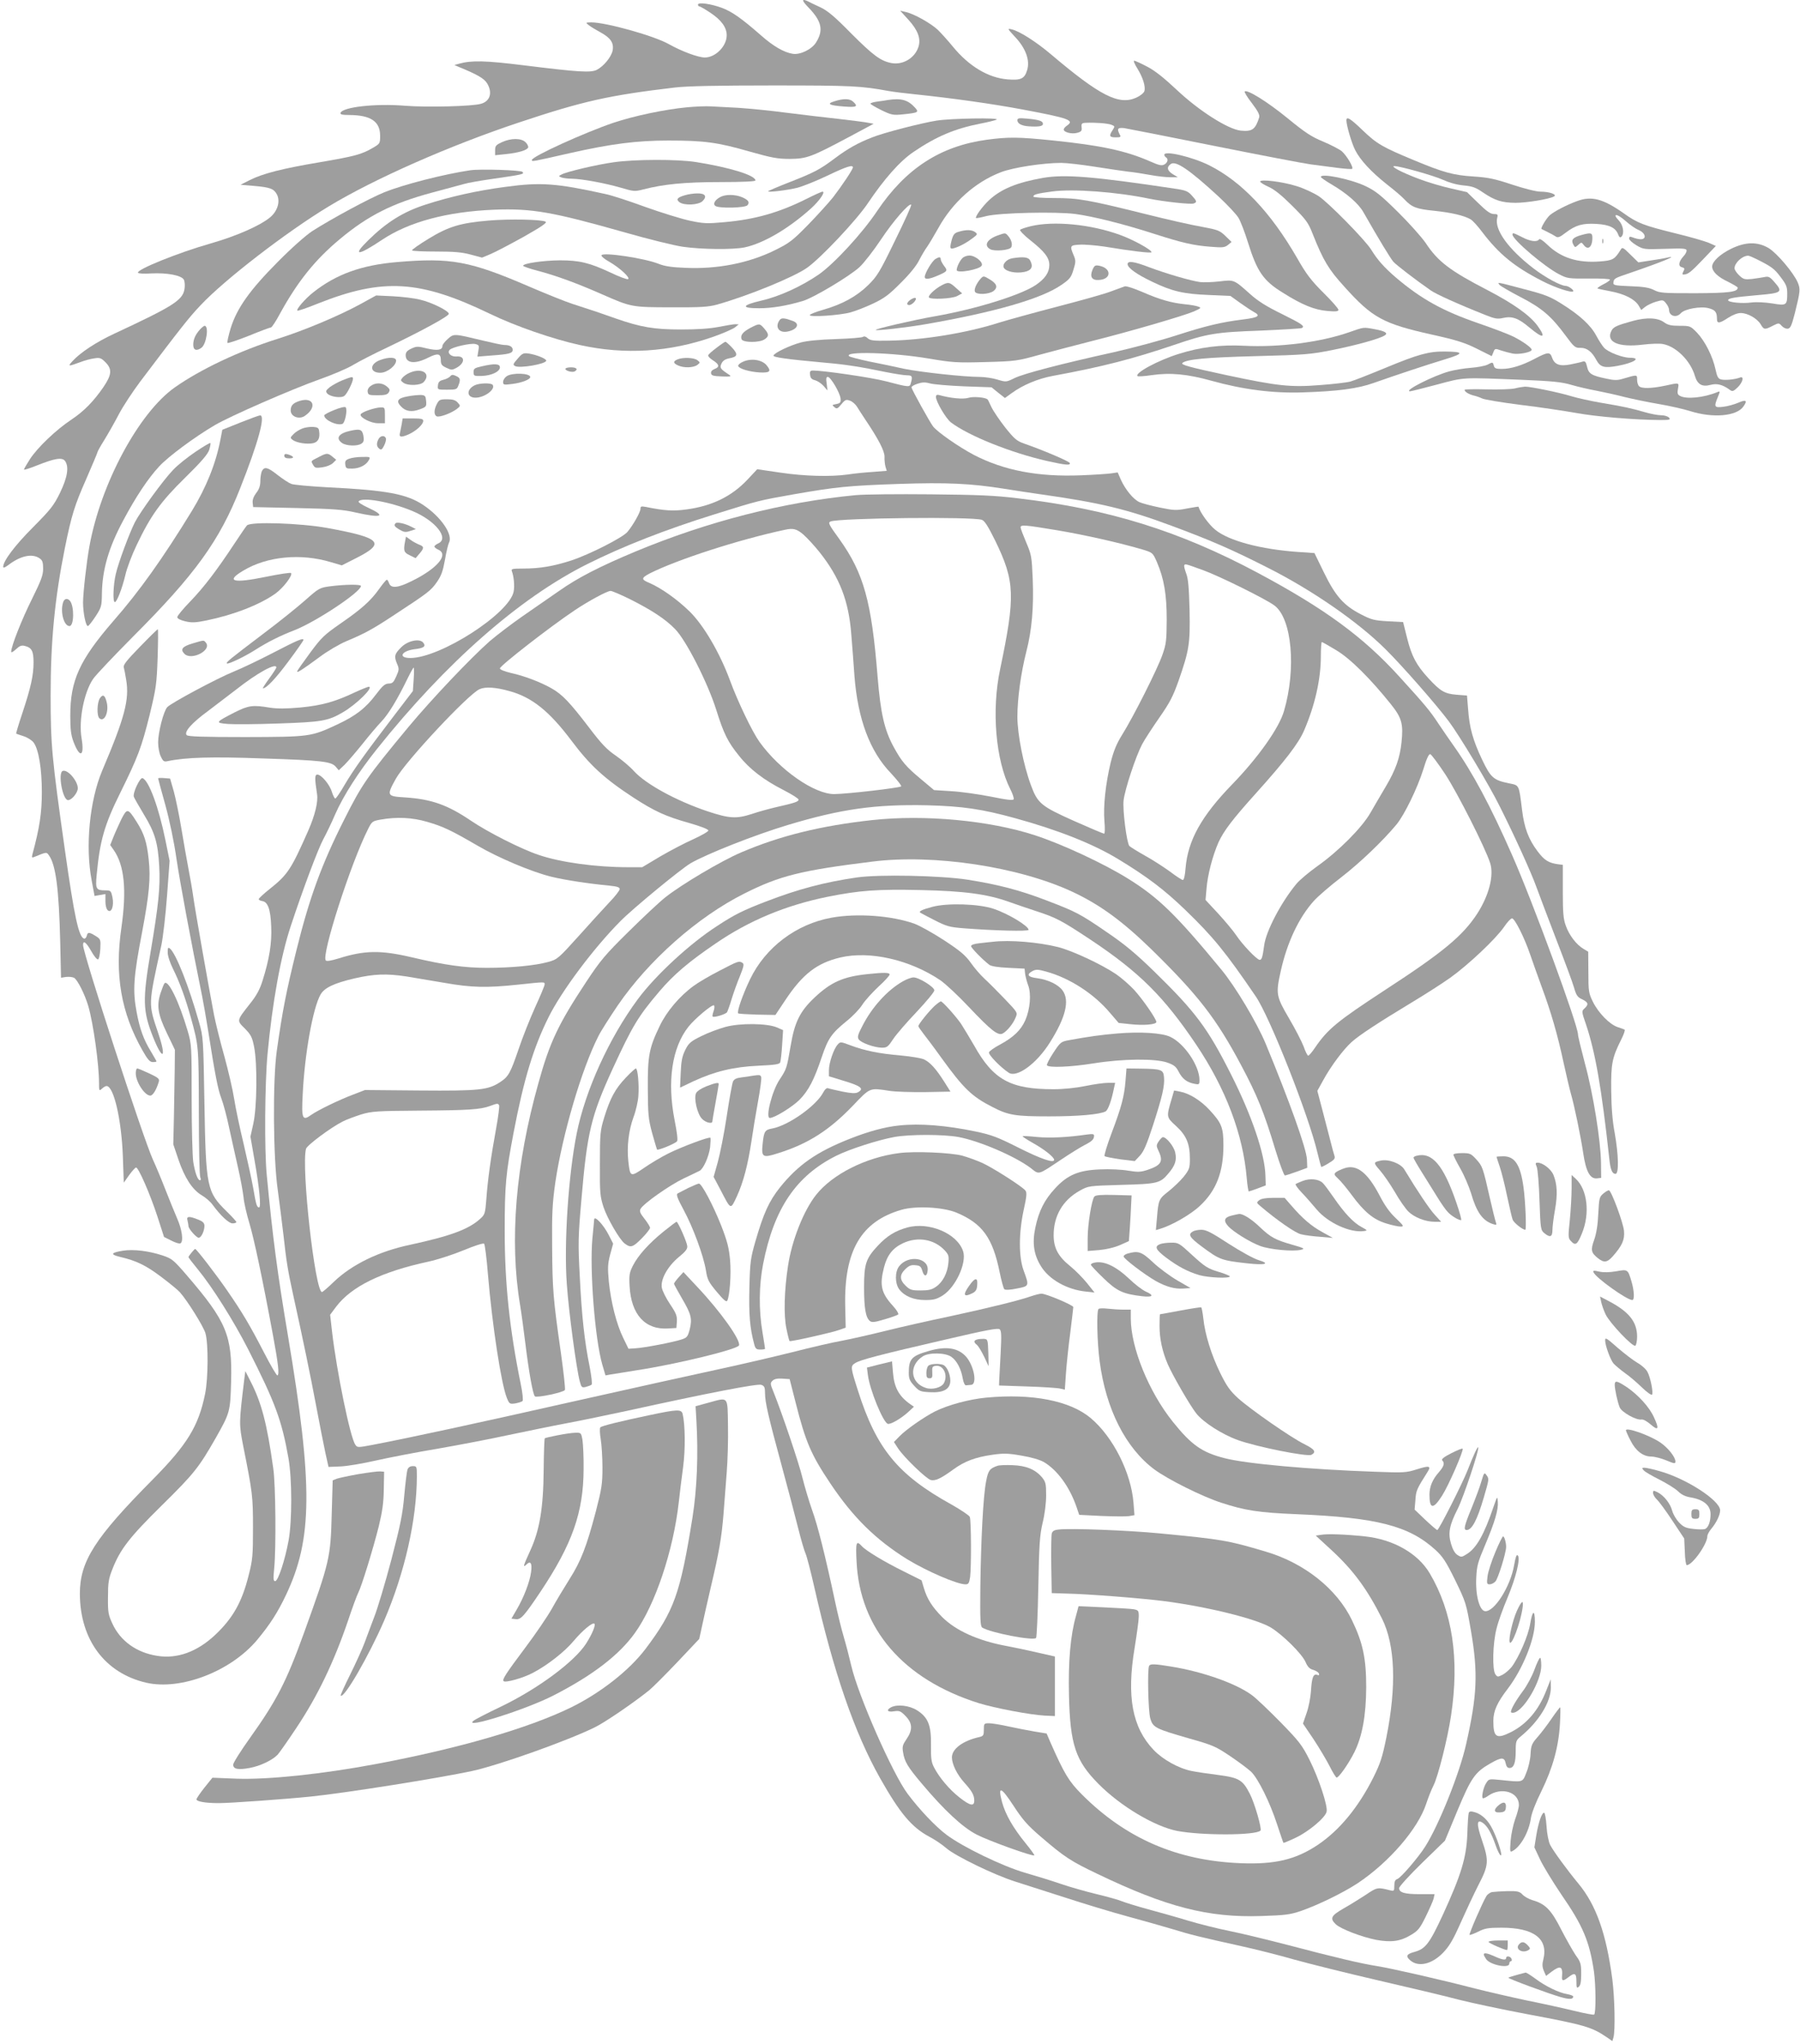 <?xml version="1.0" standalone="no"?>
<!DOCTYPE svg PUBLIC "-//W3C//DTD SVG 20010904//EN"
 "http://www.w3.org/TR/2001/REC-SVG-20010904/DTD/svg10.dtd">
<svg version="1.0" xmlns="http://www.w3.org/2000/svg"
 width="1127pt" height="1280pt" viewBox="0 0 1127 1280"
 preserveAspectRatio="xMidYMid meet">
<g transform="translate(0,1280) scale(0.1,-0.1)"
fill="#9e9e9e" stroke="none">
<path d="M5062 12753 c83 -86 95 -142 48 -218 -27 -44 -99 -79 -146 -72 -56 9
-122 47 -201 117 -120 105 -180 147 -241 170 -69 26 -152 38 -152 21 0 -6 4
-11 9 -11 5 0 36 -18 69 -40 69 -46 102 -92 102 -141 0 -68 -70 -139 -137
-139 -41 0 -144 38 -226 84 -94 53 -394 136 -485 136 -37 -1 -37 -1 -15 -18
11 -9 44 -29 72 -44 64 -35 85 -66 77 -113 -8 -41 -55 -99 -99 -122 -38 -19
-110 -15 -457 28 -241 30 -328 32 -406 10 l-29 -8 25 -11 c118 -48 161 -73
180 -104 35 -58 19 -112 -39 -128 -55 -16 -341 -23 -476 -12 -184 15 -390 -8
-403 -45 -3 -10 13 -13 55 -13 134 -1 193 -40 193 -130 0 -48 -1 -50 -46 -76
-70 -41 -111 -52 -333 -90 -231 -39 -355 -70 -438 -112 l-57 -29 84 -7 c103
-9 125 -18 144 -54 22 -43 4 -104 -43 -143 -63 -52 -210 -117 -371 -163 -207
-59 -468 -165 -456 -184 3 -5 40 -7 83 -4 99 5 189 -12 204 -39 6 -12 8 -37 4
-60 -12 -69 -70 -106 -439 -278 -114 -53 -211 -117 -261 -171 -33 -36 -30 -36
52 -6 23 9 60 19 82 22 36 6 44 3 71 -24 43 -43 40 -78 -12 -155 -61 -89 -122
-152 -202 -205 -95 -63 -211 -174 -258 -246 -21 -33 -38 -62 -38 -66 0 -4 37
8 82 26 110 44 157 52 175 28 26 -36 16 -102 -31 -199 -39 -80 -58 -104 -168
-215 -114 -114 -188 -212 -188 -249 0 -9 10 -5 32 11 77 59 150 74 196 42 18
-12 22 -25 22 -65 0 -41 -12 -72 -70 -190 -63 -126 -130 -295 -130 -330 0 -7
13 0 29 15 23 22 36 27 55 22 45 -11 56 -32 56 -104 0 -81 -17 -157 -71 -320
-23 -68 -39 -124 -38 -125 2 -2 24 -9 48 -17 24 -8 52 -26 62 -40 31 -43 51
-163 51 -310 0 -128 -14 -223 -59 -389 -5 -21 -4 -23 13 -16 76 31 75 31 90
10 43 -59 63 -210 71 -543 l5 -224 31 5 c18 2 40 0 50 -5 22 -11 69 -106 90
-178 32 -111 67 -366 67 -481 0 -50 1 -51 18 -36 10 10 23 17 29 17 45 0 93
-208 102 -435 l6 -170 34 48 c19 26 38 47 43 47 15 0 88 -167 133 -305 l42
-130 46 -23 c25 -13 51 -21 57 -17 20 12 10 86 -21 156 -16 38 -50 120 -74
182 -24 62 -59 146 -78 187 -61 134 -436 1285 -437 1343 0 32 20 17 51 -38 17
-31 36 -54 43 -52 6 2 12 31 14 65 3 60 2 62 -30 82 -41 25 -49 25 -55 0 -3
-12 -11 -19 -17 -17 -33 11 -60 132 -120 557 -81 572 -89 654 -89 965 0 343
26 609 89 923 42 207 61 268 134 433 38 88 70 163 70 167 0 4 19 39 43 77 24
39 65 111 91 161 26 50 87 142 134 205 254 336 305 401 378 478 149 159 538
459 801 618 287 174 762 383 1195 527 399 133 559 169 973 218 76 9 265 13
615 13 495 0 550 -3 725 -35 28 -5 100 -14 160 -20 239 -25 482 -59 680 -96
287 -54 324 -67 276 -100 -12 -8 -21 -19 -21 -25 0 -17 50 -30 83 -21 27 7 32
13 29 35 -2 23 1 27 25 28 58 3 138 -3 161 -12 23 -9 23 -10 8 -34 -24 -36
-20 -45 19 -45 32 0 35 2 25 19 -18 35 -12 43 28 39 20 -3 273 -53 562 -111
289 -58 561 -110 605 -116 44 -6 120 -16 168 -22 48 -6 90 -9 93 -6 10 9 -35
84 -65 110 -16 13 -70 41 -118 61 -73 30 -113 57 -223 147 -125 102 -252 181
-267 166 -3 -4 17 -37 46 -74 37 -49 49 -72 45 -88 -24 -75 -43 -90 -115 -83
-80 8 -265 126 -403 257 -78 73 -135 119 -184 144 -38 20 -75 37 -81 37 -6 0
3 -21 19 -47 35 -56 54 -115 45 -144 -4 -12 -27 -30 -52 -41 -108 -48 -226 12
-533 272 -92 78 -197 145 -245 156 -29 7 -29 6 21 -48 66 -70 94 -146 75 -207
-16 -54 -39 -65 -123 -58 -121 10 -241 82 -342 205 -30 37 -72 83 -93 104 -44
42 -153 103 -203 113 l-34 8 52 -57 c60 -66 79 -119 62 -171 -23 -69 -97 -113
-168 -100 -68 13 -114 47 -251 184 -106 108 -149 144 -196 166 -33 15 -68 32
-77 37 -41 19 -39 5 4 -39z"/>
<path d="M5225 12166 c-53 -16 -34 -26 60 -33 78 -6 90 0 57 30 -21 20 -60 21
-117 3z"/>
<path d="M5560 12174 c-14 -3 -44 -7 -67 -10 -24 -3 -43 -9 -43 -13 0 -4 31
-22 69 -41 64 -31 74 -32 135 -26 96 10 102 13 74 43 -44 48 -85 59 -168 47z"/>
<path d="M4300 12128 c-137 -13 -328 -53 -460 -97 -182 -62 -510 -211 -510
-233 0 -11 0 -11 237 43 262 59 420 79 618 79 224 0 307 -11 505 -68 142 -40
177 -47 255 -47 106 1 134 11 372 138 l153 82 -38 7 c-20 4 -100 14 -177 23
-77 8 -225 26 -330 39 -104 14 -242 27 -305 31 -63 3 -140 7 -170 9 -30 2 -98
-1 -150 -6z"/>
<path d="M5865 12045 c-95 -15 -332 -76 -404 -105 -90 -35 -154 -71 -235 -132
-94 -70 -123 -86 -286 -150 -69 -27 -127 -52 -130 -55 -9 -10 123 6 185 22 33
9 116 42 185 75 119 57 160 70 160 52 0 -13 -70 -117 -124 -187 -26 -33 -96
-110 -155 -171 -100 -102 -117 -115 -212 -162 -163 -80 -358 -118 -557 -109
-85 3 -131 10 -168 25 -87 35 -346 74 -358 54 -3 -6 18 -24 47 -40 67 -38 137
-103 119 -110 -8 -2 -57 16 -111 42 -130 61 -194 76 -316 76 -104 -1 -230 -19
-230 -34 0 -4 41 -18 90 -31 116 -30 248 -79 405 -148 182 -80 185 -81 435
-81 184 -1 230 2 285 17 198 56 483 173 564 231 86 61 307 296 378 401 104
155 203 267 288 324 141 96 259 146 418 177 48 9 94 21 102 25 24 13 -286 8
-375 -6z"/>
<path d="M6370 12047 c0 -21 27 -35 71 -38 60 -4 89 0 89 15 0 18 -22 26 -97
33 -54 5 -63 3 -63 -10z"/>
<path d="M8430 12046 c0 -31 33 -143 55 -186 32 -63 101 -137 198 -214 45 -35
96 -78 112 -96 45 -48 75 -59 187 -70 103 -11 184 -29 225 -53 12 -6 44 -41
71 -77 107 -141 203 -220 379 -310 80 -41 182 -75 193 -64 7 7 -30 34 -47 34
-30 0 -127 52 -201 109 -158 121 -246 243 -228 316 6 22 3 25 -21 25 -21 0
-45 17 -98 69 l-70 68 -100 23 c-55 12 -147 39 -204 61 -104 39 -180 79 -150
79 34 0 248 -60 304 -86 37 -17 86 -31 128 -35 56 -5 77 -13 122 -44 74 -50
117 -64 203 -65 71 0 211 23 242 40 22 12 -29 30 -85 30 -26 0 -101 19 -177
44 -111 37 -151 45 -243 51 -126 8 -187 25 -370 101 -200 83 -234 103 -321
186 -80 77 -104 92 -104 64z"/>
<path d="M6178 11925 c-291 -40 -507 -180 -686 -446 -94 -141 -270 -331 -366
-398 -108 -74 -245 -137 -358 -163 -125 -29 -131 -48 -15 -48 80 0 171 15 272
45 67 19 297 157 357 213 27 25 87 102 133 171 79 119 178 232 190 219 4 -3
-42 -104 -101 -224 -97 -200 -112 -224 -169 -280 -72 -70 -160 -119 -282 -154
-46 -13 -83 -28 -83 -33 0 -14 185 -2 255 17 33 9 97 34 143 56 68 32 100 56
171 128 54 53 100 109 116 143 15 29 38 68 50 84 12 17 43 69 70 117 89 161
230 287 390 349 76 30 265 59 380 59 33 0 128 -11 210 -24 83 -13 177 -27 210
-31 33 -3 95 -13 139 -21 43 -8 99 -14 125 -14 l46 0 -33 20 c-35 22 -39 45
-10 64 32 20 118 -39 297 -204 56 -52 113 -113 126 -135 13 -22 39 -90 58
-151 58 -186 97 -242 221 -318 119 -75 196 -106 275 -113 55 -5 71 -3 71 7 0
8 -42 56 -94 107 -77 77 -107 116 -165 218 -165 286 -347 478 -550 580 -107
53 -281 94 -281 66 0 -6 5 -13 10 -16 17 -10 11 -34 -10 -45 -16 -9 -34 -5
-88 19 -152 67 -307 100 -605 131 -224 23 -282 23 -419 5z"/>
<path d="M3143 11910 c-37 -17 -43 -23 -43 -51 l0 -31 67 7 c79 8 135 25 140
42 2 6 -5 21 -16 32 -27 27 -91 27 -148 1z"/>
<path d="M3842 11784 c-108 -15 -293 -59 -325 -76 -21 -11 -21 -11 -2 -19 11
-4 40 -8 65 -8 64 -1 205 -27 306 -56 81 -24 88 -25 142 -11 127 33 261 46
482 46 142 0 220 4 220 10 0 32 -158 81 -370 115 -117 19 -387 18 -518 -1z"/>
<path d="M2945 11734 c-163 -24 -418 -89 -539 -138 -94 -38 -334 -168 -451
-243 -41 -27 -131 -107 -215 -192 -177 -178 -257 -291 -296 -417 -14 -47 -23
-88 -20 -91 3 -4 64 17 135 45 70 29 133 52 138 52 5 0 31 39 57 88 110 200
219 336 374 465 177 148 331 225 577 291 94 25 185 50 204 55 19 6 98 20 175
31 195 28 200 30 187 44 -12 11 -263 19 -326 10z"/>
<path d="M6529 11686 c-162 -29 -260 -69 -335 -138 -42 -39 -90 -105 -83 -113
2 -2 31 3 64 12 84 21 438 29 559 13 111 -15 303 -63 492 -124 177 -57 248
-73 354 -81 74 -6 88 -5 108 11 l23 19 -38 37 c-36 35 -47 39 -148 58 -61 10
-218 46 -350 79 -366 91 -424 101 -574 101 -72 0 -131 4 -131 9 0 13 21 19
117 32 132 18 408 -3 608 -45 94 -19 260 -37 279 -30 22 8 20 15 -12 50 -24
27 -39 33 -108 43 -506 76 -687 91 -825 67z"/>
<path d="M8270 11692 c0 -4 30 -25 66 -46 97 -57 170 -121 200 -174 99 -174
170 -290 188 -311 18 -20 137 -112 235 -180 31 -22 167 -84 338 -152 62 -25
79 -28 113 -20 58 13 96 -1 165 -59 87 -73 109 -69 51 11 -48 65 -149 137
-310 221 -238 123 -313 180 -390 297 -25 36 -102 123 -173 193 -108 107 -141
133 -204 163 -93 44 -279 82 -279 57z"/>
<path d="M7890 11663 c0 -5 24 -20 53 -33 36 -16 82 -53 148 -119 86 -86 100
-104 128 -176 67 -168 99 -221 198 -330 175 -195 243 -232 548 -300 158 -35
207 -51 283 -89 l92 -46 10 24 c9 24 11 25 47 12 21 -7 55 -16 75 -20 40 -7
118 9 118 24 0 13 -56 53 -116 83 -28 14 -125 51 -215 82 -227 78 -361 153
-520 288 -74 64 -114 109 -154 174 -37 60 -269 296 -329 335 -33 21 -95 50
-139 63 -85 27 -227 45 -227 28z"/>
<path d="M3165 11630 c-176 -23 -346 -61 -500 -111 -140 -45 -244 -110 -359
-223 -103 -101 -67 -100 87 3 168 112 407 176 702 188 237 9 365 -14 820 -143
143 -41 305 -81 360 -89 119 -17 313 -19 387 -4 118 25 275 117 416 244 53 48
92 105 72 105 -6 0 -50 -20 -98 -44 -173 -87 -324 -130 -516 -147 -109 -10
-131 -9 -216 9 -52 11 -178 50 -279 86 -101 37 -214 74 -250 81 -307 68 -406
75 -626 45z"/>
<path d="M4290 11578 c-49 -14 -59 -26 -36 -44 30 -22 118 -18 144 6 31 30 18
50 -32 49 -22 0 -57 -5 -76 -11z"/>
<path d="M4511 11567 c-35 -18 -50 -45 -31 -57 25 -16 186 -12 200 5 16 19 5
34 -36 51 -41 17 -101 18 -133 1z"/>
<path d="M9875 11541 c-62 -22 -143 -64 -171 -88 -20 -17 -60 -82 -52 -87 2
-1 19 -9 38 -19 19 -9 42 -22 51 -28 12 -9 25 -5 62 24 63 48 106 60 193 55
81 -5 119 -24 135 -65 7 -19 13 -23 21 -15 20 20 11 73 -17 102 -44 46 -10 44
42 -3 27 -24 63 -49 80 -56 52 -21 55 -67 4 -58 -14 2 -34 8 -43 12 -13 5 -18
3 -18 -9 0 -8 21 -27 46 -42 44 -26 48 -26 180 -22 115 4 134 2 134 -11 0 -8
-8 -24 -19 -35 -31 -34 -35 -63 -11 -69 18 -5 20 -9 10 -26 -8 -16 -8 -21 2
-20 27 1 46 16 122 96 l79 83 -45 20 c-24 10 -120 38 -212 60 -194 48 -234 63
-319 124 -129 91 -202 111 -292 77z"/>
<path d="M3060 11419 c-177 -15 -251 -37 -377 -114 -59 -36 -106 -69 -103 -73
3 -4 70 -7 150 -7 111 0 162 -4 217 -19 l71 -19 53 22 c29 12 122 61 207 108
115 65 149 89 138 95 -24 14 -229 18 -356 7z"/>
<path d="M6455 11384 c-33 -8 -63 -18 -68 -23 -4 -4 25 -35 66 -67 87 -69 117
-108 117 -153 0 -47 -27 -87 -87 -127 -96 -63 -376 -150 -628 -194 -137 -24
-378 -80 -372 -86 6 -6 191 15 312 36 432 75 724 159 849 245 54 37 62 47 77
96 15 48 15 58 2 89 -26 61 -24 65 37 68 30 2 100 -4 155 -12 169 -28 295 -43
295 -35 0 15 -116 79 -197 108 -183 67 -415 89 -558 55z"/>
<path d="M6003 11349 c-26 -7 -34 -17 -43 -47 -15 -56 -13 -64 13 -56 35 10
79 34 116 62 32 24 33 26 16 39 -21 15 -55 16 -102 2z"/>
<path d="M6247 11326 c-69 -25 -89 -64 -46 -87 28 -14 118 -6 130 12 10 17 2
48 -19 72 -18 20 -16 20 -65 3z"/>
<path d="M9470 11331 c0 -31 200 -201 291 -248 52 -27 60 -28 187 -27 72 1
132 -2 132 -7 0 -5 -18 -18 -41 -29 -23 -12 -39 -23 -37 -26 2 -2 39 -10 82
-18 88 -17 149 -48 175 -88 l17 -29 25 20 c13 10 44 25 68 32 41 12 45 12 62
-10 11 -13 19 -31 19 -40 0 -40 45 -54 74 -22 24 27 125 45 175 31 40 -11 51
-24 51 -66 0 -32 15 -30 70 6 28 18 58 30 79 30 43 0 103 -34 125 -71 20 -34
25 -35 75 -9 38 19 39 19 57 -1 10 -11 27 -19 38 -17 16 2 24 20 44 98 34 136
35 151 18 191 -26 61 -131 185 -183 216 -70 41 -145 39 -235 -5 -69 -34 -118
-80 -118 -111 0 -31 35 -65 99 -95 33 -17 61 -33 61 -37 0 -27 -52 -34 -265
-35 -201 0 -223 1 -259 20 -30 15 -65 21 -148 24 -102 4 -109 6 -106 25 3 23
9 26 98 56 199 68 318 116 239 98 -15 -4 -61 -12 -104 -18 l-77 -12 -50 49
c-46 46 -51 48 -61 30 -37 -60 -49 -67 -129 -73 -140 -11 -245 23 -329 104
-29 28 -49 41 -53 34 -12 -18 -54 -13 -106 14 -55 28 -60 29 -60 16z m1525
-152 c98 -49 114 -61 153 -113 36 -47 42 -62 42 -103 0 -75 -5 -78 -93 -63
-45 7 -98 10 -131 6 -58 -8 -146 1 -146 14 0 13 38 19 183 32 156 13 162 19
105 84 -27 31 -36 35 -62 29 -17 -3 -53 -9 -79 -12 -43 -4 -52 -2 -78 23 -16
15 -29 35 -29 44 0 33 47 78 85 79 6 0 28 -9 50 -20z"/>
<path d="M9900 11328 c-51 -14 -65 -30 -50 -58 11 -21 12 -21 32 -3 19 17 20
17 33 0 27 -37 55 -15 55 44 0 32 -9 34 -70 17z"/>
<path d="M10032 11290 c0 -14 2 -19 5 -12 2 6 2 18 0 25 -3 6 -5 1 -5 -13z"/>
<path d="M6025 11183 c-16 -16 -35 -55 -35 -74 0 -23 148 4 157 29 9 21 -41
62 -77 62 -16 0 -36 -7 -45 -17z"/>
<path d="M5858 11179 c-22 -12 -68 -90 -68 -113 0 -18 28 -15 85 10 57 25 60
29 36 59 -11 15 -21 34 -21 41 0 16 -9 17 -32 3z"/>
<path d="M6339 11183 c-38 -6 -66 -39 -53 -61 15 -23 74 -35 126 -25 47 9 59
33 38 72 -11 21 -41 25 -111 14z"/>
<path d="M2485 11159 c-222 -19 -380 -76 -523 -189 -51 -40 -109 -107 -100
-115 3 -3 61 17 130 45 406 161 637 147 1076 -65 156 -76 396 -159 561 -195
284 -63 563 -45 839 52 62 22 123 49 135 59 l22 18 -21 1 c-12 0 -59 -8 -105
-17 -57 -11 -133 -16 -234 -16 -170 0 -252 14 -410 69 -105 37 -139 49 -270
91 -44 14 -165 63 -270 108 -373 161 -492 183 -830 154z"/>
<path d="M7060 11146 c0 -23 57 -64 154 -110 124 -60 197 -77 355 -83 l135 -6
57 -41 c31 -22 71 -49 89 -59 45 -24 30 -35 -65 -47 -138 -17 -234 -40 -420
-100 -99 -32 -275 -79 -390 -105 -335 -74 -564 -134 -622 -162 -53 -26 -54
-26 -107 -10 -29 9 -80 17 -113 17 -97 0 -371 30 -473 51 -52 12 -149 32 -215
45 -66 14 -124 29 -129 34 -33 32 274 23 499 -15 148 -25 175 -27 355 -22 189
5 200 7 340 46 80 22 227 60 328 86 232 58 572 157 637 185 45 20 48 23 28 30
-12 5 -50 12 -85 15 -86 9 -156 29 -266 77 -51 22 -100 38 -110 35 -9 -3 -48
-18 -87 -32 -38 -15 -189 -57 -335 -95 -146 -38 -309 -83 -364 -100 -202 -65
-478 -110 -692 -113 -94 -2 -115 1 -131 15 -11 11 -23 14 -29 9 -5 -5 -81 -11
-169 -14 -103 -3 -182 -11 -220 -21 -68 -18 -167 -65 -172 -82 -4 -11 80 -23
322 -45 127 -11 219 -25 383 -59 55 -11 114 -20 131 -20 32 0 36 -7 24 -48 -7
-28 -8 -28 -158 11 -87 23 -389 67 -454 67 -18 0 -22 -5 -19 -27 2 -20 10 -29
32 -34 16 -5 40 -21 53 -36 l24 -28 -5 43 c-5 31 -3 42 7 42 18 0 77 -101 80
-136 2 -24 -2 -29 -27 -34 -27 -5 -28 -6 -12 -19 15 -13 20 -11 44 18 24 29
30 31 54 22 15 -5 35 -23 44 -38 9 -15 33 -52 53 -82 82 -122 120 -196 119
-231 -1 -19 2 -47 6 -62 l8 -26 -89 -7 c-48 -3 -118 -10 -155 -16 -108 -15
-270 -11 -424 12 l-143 21 -60 -64 c-99 -106 -224 -167 -385 -188 -81 -11
-135 -8 -253 16 -28 5 -33 4 -33 -12 0 -21 -48 -105 -82 -145 -31 -36 -236
-140 -350 -178 -112 -36 -196 -51 -302 -51 -70 0 -77 -2 -71 -17 12 -32 18
-91 11 -127 -26 -137 -459 -416 -647 -416 -78 0 -57 44 26 55 60 7 74 18 54
42 -22 26 -94 12 -135 -28 -43 -42 -48 -57 -29 -103 15 -34 14 -40 -4 -81 -17
-38 -24 -45 -48 -45 -23 -1 -38 -14 -78 -67 -65 -87 -129 -136 -245 -190 -163
-76 -169 -77 -572 -78 -271 0 -360 3 -369 12 -19 19 31 76 132 150 46 35 126
96 177 135 133 105 252 170 252 139 0 -5 -20 -36 -45 -70 -25 -34 -42 -61 -39
-61 22 0 80 61 160 169 52 69 94 130 94 134 0 15 -41 -3 -195 -83 -83 -43
-190 -94 -239 -114 -102 -41 -396 -198 -419 -224 -23 -25 -57 -158 -57 -220 0
-30 7 -70 17 -89 14 -30 20 -34 42 -29 114 24 275 29 598 17 368 -12 429 -19
456 -53 l18 -21 36 34 c19 19 69 77 111 129 41 52 95 116 120 142 44 46 100
138 164 270 18 37 35 67 38 68 3 0 3 -33 0 -74 l-5 -73 -120 -157 c-181 -237
-249 -332 -306 -428 -28 -49 -55 -88 -60 -88 -4 0 -14 19 -21 41 -13 46 -66
109 -91 109 -17 0 -17 -24 -2 -122 8 -48 -13 -133 -55 -229 -107 -242 -128
-275 -241 -365 -38 -30 -69 -59 -69 -64 0 -5 10 -10 22 -12 35 -5 52 -52 56
-158 5 -104 -12 -207 -54 -340 -17 -55 -38 -94 -79 -145 -84 -107 -84 -104
-32 -155 38 -39 46 -54 58 -115 21 -106 18 -379 -5 -481 l-18 -81 25 -144 c31
-174 43 -299 29 -299 -14 0 -19 17 -37 123 -9 50 -36 173 -59 272 -24 99 -51
227 -60 285 -9 58 -37 177 -61 265 -25 88 -54 205 -65 260 -31 162 -118 653
-130 740 -6 44 -20 123 -30 175 -10 52 -30 165 -44 250 -14 85 -36 191 -48
235 l-23 80 -37 3 c-21 2 -38 1 -38 -2 0 -2 20 -77 45 -166 27 -98 55 -232 70
-338 22 -147 89 -509 161 -862 8 -41 24 -131 35 -200 47 -299 63 -379 85 -438
13 -34 35 -117 49 -185 15 -67 39 -178 55 -247 16 -69 31 -153 35 -188 3 -35
20 -107 36 -160 28 -92 81 -340 148 -702 33 -178 41 -247 28 -252 -5 -2 -44
65 -86 147 -87 168 -133 246 -229 385 -66 96 -192 260 -200 260 -5 0 -41 -44
-42 -51 0 -4 26 -37 57 -75 93 -113 225 -323 316 -501 171 -337 211 -446 253
-683 23 -129 23 -393 1 -515 -23 -125 -66 -255 -84 -255 -12 0 -13 13 -6 83
12 125 9 520 -6 622 -39 281 -74 413 -142 545 l-33 65 -7 -55 c-33 -273 -33
-276 -6 -415 58 -291 61 -313 61 -510 0 -173 -2 -200 -27 -298 -42 -169 -99
-269 -210 -374 -113 -106 -238 -151 -362 -131 -130 20 -231 93 -281 201 -26
56 -29 72 -28 167 0 89 4 115 27 173 49 126 107 201 311 402 200 197 231 236
336 420 90 159 92 166 97 355 8 286 -29 376 -275 662 -86 100 -95 107 -154
127 -88 29 -183 40 -247 30 -77 -12 -83 -24 -19 -39 102 -24 160 -52 256 -124
53 -40 107 -84 118 -97 48 -54 147 -213 160 -256 19 -64 18 -283 -2 -381 -41
-202 -112 -317 -326 -534 -365 -368 -458 -514 -458 -717 1 -288 157 -497 415
-557 217 -50 531 71 696 269 78 94 127 169 180 281 166 350 169 686 13 1616
-67 397 -97 624 -134 1015 -15 155 -12 570 5 755 30 321 82 610 145 800 75
228 172 486 204 545 18 33 52 103 75 157 50 114 145 263 261 408 431 540 891
945 1317 1158 222 111 489 216 798 312 275 86 275 86 495 125 264 46 341 54
660 65 297 10 447 3 655 -30 66 -11 170 -26 230 -35 370 -52 541 -93 820 -197
248 -92 379 -149 609 -266 276 -140 559 -336 731 -507 106 -105 316 -345 395
-450 67 -89 255 -402 320 -534 92 -183 198 -416 230 -506 18 -49 74 -198 125
-330 51 -132 101 -266 110 -298 14 -49 22 -61 51 -74 39 -19 42 -32 15 -57
-19 -17 -19 -19 10 -103 58 -174 97 -398 145 -838 7 -69 18 -95 39 -95 22 0
19 120 -5 255 -14 73 -21 160 -22 265 -2 169 5 206 63 322 16 31 25 59 21 61
-4 2 -24 10 -44 16 -50 17 -120 88 -155 159 -26 53 -28 65 -28 185 l-1 128
-30 18 c-45 27 -89 85 -110 144 -16 43 -19 81 -19 217 l0 165 -25 3 c-63 8
-90 24 -134 83 -56 75 -82 144 -96 256 -20 162 -17 155 -80 168 -99 20 -116
35 -170 148 -57 120 -80 200 -88 317 l-7 85 -65 5 c-75 6 -102 22 -179 106
-73 80 -103 136 -131 249 l-25 100 -95 5 c-85 5 -103 9 -170 44 -107 55 -159
114 -231 262 l-59 121 -102 7 c-233 16 -436 70 -519 139 -40 32 -94 107 -105
144 0 2 -33 -4 -73 -11 -66 -13 -81 -12 -169 6 -53 11 -111 26 -128 34 -39 18
-88 79 -116 140 l-20 46 -41 -6 c-23 -3 -107 -9 -187 -12 -270 -11 -484 30
-673 128 -93 49 -227 142 -255 178 -20 26 -132 228 -135 244 -1 6 15 16 37 23
30 10 47 11 80 2 22 -6 118 -14 213 -18 l171 -6 42 -34 42 -33 43 31 c70 51
164 90 255 107 315 58 503 107 760 194 208 71 260 80 543 90 137 6 253 13 258
16 21 12 2 25 -123 87 -98 48 -151 81 -201 126 -102 91 -99 90 -192 79 -44 -5
-99 -7 -122 -4 -58 8 -209 52 -316 92 -96 37 -137 43 -137 20z"/>
<path d="M6840 11110 c-18 -43 -3 -66 39 -63 80 3 83 73 4 89 -26 5 -31 2 -43
-26z"/>
<path d="M6138 11053 c-25 -29 -40 -64 -34 -79 8 -21 88 -18 117 4 28 23 21
45 -23 72 -40 24 -41 24 -60 3z"/>
<path d="M5895 11013 c-40 -21 -86 -64 -79 -75 9 -15 143 -9 176 8 l32 17 -37
33 c-41 38 -50 40 -92 17z"/>
<path d="M9389 11016 c7 -8 66 -42 131 -76 134 -69 193 -120 283 -242 53 -72
60 -77 92 -76 40 1 72 -23 101 -78 24 -43 49 -50 131 -35 103 19 153 51 78 51
-46 0 -137 35 -162 63 -11 12 -33 46 -49 76 -34 64 -103 128 -217 199 -73 46
-105 58 -236 92 -173 46 -167 45 -152 26z"/>
<path d="M2255 10895 c-134 -73 -350 -164 -515 -216 -239 -75 -486 -192 -646
-305 -225 -159 -463 -602 -534 -994 -18 -98 -40 -293 -40 -353 0 -63 17 -147
30 -147 5 0 26 27 48 60 37 57 39 65 40 141 2 151 42 290 134 461 78 147 156
264 225 338 56 61 223 185 348 258 97 57 479 224 659 288 82 29 175 69 207 89
31 19 128 69 215 110 213 102 384 195 384 210 0 19 -110 73 -181 89 -35 9
-111 18 -169 21 l-105 5 -100 -55z"/>
<path d="M5702 10924 c-25 -17 -29 -34 -9 -34 18 0 51 36 39 44 -5 3 -18 -2
-30 -10z"/>
<path d="M4883 10798 c-34 -44 -7 -85 48 -74 61 12 79 49 34 66 -51 19 -71 21
-82 8z"/>
<path d="M10225 10791 c-101 -28 -122 -37 -135 -61 -38 -71 42 -107 195 -88
50 6 106 8 126 4 83 -15 173 -104 201 -200 16 -53 45 -70 97 -56 41 11 77 2
123 -32 15 -11 22 -8 48 17 32 31 42 72 14 61 -30 -12 -93 -18 -117 -12 -19 4
-26 16 -36 63 -18 83 -66 177 -115 229 -42 43 -43 44 -110 44 -53 0 -73 5 -96
21 -39 30 -110 33 -195 10z"/>
<path d="M4700 10748 c-49 -26 -66 -47 -57 -72 9 -22 113 -23 145 0 28 19 27
32 -3 67 -29 33 -30 33 -85 5z"/>
<path d="M1253 10738 c-30 -33 -43 -63 -43 -97 0 -34 21 -41 52 -18 31 24 47
137 19 137 -4 0 -17 -10 -28 -22z"/>
<path d="M8445 10719 c-178 -62 -436 -95 -655 -84 -146 8 -277 -9 -410 -51
-129 -40 -277 -120 -258 -139 3 -3 43 -1 88 6 118 17 224 7 375 -35 197 -55
384 -79 569 -73 224 7 348 24 446 59 127 45 331 113 450 149 118 36 117 47 -5
48 -99 1 -165 -17 -370 -102 -99 -41 -198 -80 -220 -86 -22 -6 -107 -16 -189
-22 -186 -15 -266 -6 -586 62 -237 51 -287 65 -277 76 24 23 147 35 457 43
312 8 345 11 485 39 145 29 294 70 325 91 23 14 2 27 -64 39 -72 13 -63 14
-161 -20z"/>
<path d="M2804 10678 c-19 -17 -34 -36 -34 -44 0 -26 -31 -31 -96 -16 -58 15
-67 14 -99 -1 -26 -12 -35 -23 -35 -41 0 -51 58 -58 142 -15 58 29 78 26 78
-14 0 -28 5 -36 35 -50 32 -15 36 -15 65 1 53 30 52 75 -2 70 -34 -3 -61 23
-42 42 17 17 132 43 160 36 24 -6 25 -10 19 -43 l-6 -36 87 7 c113 8 134 14
134 36 0 19 -19 30 -53 30 -12 0 -69 12 -127 26 -191 46 -187 46 -226 12z"/>
<path d="M4486 10622 c-27 -20 -51 -41 -52 -47 -2 -5 11 -19 28 -30 42 -26 45
-43 13 -55 -17 -7 -25 -16 -23 -28 3 -14 15 -17 68 -19 54 -2 62 0 46 10 -56
37 -61 43 -49 70 8 18 23 28 47 33 55 10 59 24 20 67 -19 20 -38 37 -42 37 -4
0 -29 -17 -56 -38z"/>
<path d="M3241 10554 c-29 -33 -31 -38 -16 -46 28 -16 195 13 195 34 0 12 -59
36 -107 44 -36 5 -42 3 -72 -32z"/>
<path d="M9610 10554 c-81 -43 -151 -64 -208 -64 -35 0 -45 4 -49 20 -6 24 -7
24 -41 6 -15 -7 -61 -16 -102 -19 -41 -3 -102 -13 -135 -22 -100 -27 -293
-125 -246 -125 6 0 81 19 168 42 176 47 150 45 528 30 194 -8 254 -14 314 -32
41 -12 111 -28 155 -36 45 -9 125 -26 178 -40 53 -13 150 -33 215 -44 65 -11
154 -31 198 -45 141 -44 288 -31 330 29 28 38 18 46 -30 25 -25 -11 -68 -23
-95 -26 -57 -7 -60 -1 -34 62 15 36 14 37 -3 30 -84 -35 -194 -46 -234 -24
-16 8 -18 17 -13 45 7 39 10 39 -81 19 -85 -18 -147 -19 -163 -3 -7 7 -12 25
-12 41 0 32 2 32 -87 6 -35 -11 -55 -11 -105 0 -92 19 -111 30 -121 74 -8 33
-12 38 -31 32 -11 -4 -45 -11 -74 -17 -66 -13 -99 -1 -114 42 -13 38 -26 37
-108 -6z"/>
<path d="M2381 10546 c-70 -25 -67 -82 3 -80 42 2 96 45 96 76 0 22 -45 24
-99 4z"/>
<path d="M4243 10550 c-30 -12 -29 -24 2 -38 36 -17 97 -15 121 3 19 15 19 15
0 30 -22 16 -88 19 -123 5z"/>
<path d="M4652 10535 c-19 -8 -32 -20 -30 -27 6 -17 70 -36 134 -40 66 -3 76
7 42 47 -29 33 -96 43 -146 20z"/>
<path d="M3015 10506 c-44 -10 -50 -14 -50 -36 0 -24 3 -25 51 -24 61 2 114
27 114 54 0 23 -34 25 -115 6z"/>
<path d="M3540 10490 c0 -12 45 -24 59 -15 22 13 10 25 -24 25 -19 0 -35 -4
-35 -10z"/>
<path d="M2565 10466 c-17 -7 -37 -21 -45 -31 -13 -15 -12 -19 5 -31 28 -21
108 -18 128 4 48 53 -11 92 -88 58z"/>
<path d="M2819 10444 c-6 -8 -26 -18 -43 -22 -24 -6 -32 -14 -34 -35 -3 -27
-3 -27 58 -27 56 0 61 2 70 26 15 38 12 48 -15 60 -19 9 -27 9 -36 -2z"/>
<path d="M3172 10444 c-12 -8 -22 -24 -22 -35 0 -19 4 -20 58 -13 58 7 112 28
112 43 0 25 -114 29 -148 5z"/>
<path d="M2144 10419 c-27 -11 -63 -31 -79 -43 -25 -20 -27 -26 -17 -39 19
-22 89 -32 109 -15 17 14 52 84 53 106 0 15 -5 15 -66 -9z"/>
<path d="M2322 10384 c-15 -10 -22 -24 -20 -37 3 -20 9 -22 62 -22 46 0 61 4
70 18 9 15 7 22 -13 38 -28 23 -69 25 -99 3z"/>
<path d="M2971 10387 c-53 -27 -49 -77 6 -77 56 0 126 51 108 80 -9 14 -85 12
-114 -3z"/>
<path d="M9485 10368 c-22 -5 -102 -8 -177 -6 -76 2 -138 1 -138 -3 0 -12 25
-27 55 -35 17 -4 41 -12 55 -19 14 -7 122 -25 240 -40 118 -14 276 -38 350
-51 126 -23 364 -43 524 -44 60 0 67 2 56 15 -7 8 -29 15 -50 15 -21 0 -66 9
-101 19 -78 23 -131 35 -280 60 -63 11 -144 29 -180 40 -78 24 -259 61 -291
60 -12 -1 -41 -5 -63 -11z"/>
<path d="M2552 10318 c-62 -11 -74 -29 -42 -62 29 -32 67 -38 118 -19 41 15
43 18 40 52 -3 32 -6 36 -33 38 -16 0 -54 -3 -83 -9z"/>
<path d="M5860 10315 c0 -30 63 -136 94 -160 111 -84 376 -190 600 -241 121
-27 149 -29 144 -13 -4 11 -171 82 -287 122 -45 16 -60 29 -117 100 -35 45
-74 102 -86 127 -12 25 -22 47 -24 48 -10 14 -91 21 -121 11 -32 -10 -111 -3
-185 18 -12 3 -18 -1 -18 -12z"/>
<path d="M1877 10290 c-42 -13 -57 -29 -57 -60 0 -38 51 -58 87 -35 80 53 58
122 -30 95z"/>
<path d="M2735 10270 c-19 -37 -19 -69 0 -77 19 -7 90 20 125 46 24 19 24 20
6 40 -14 16 -31 21 -67 21 -44 0 -50 -3 -64 -30z"/>
<path d="M2093 10233 c-35 -14 -63 -29 -63 -34 0 -29 80 -66 114 -53 17 7 33
91 20 104 -5 5 -37 -3 -71 -17z"/>
<path d="M2308 10232 c-27 -9 -49 -21 -50 -27 -6 -19 64 -55 108 -55 l44 0 0
50 c0 48 -1 50 -27 49 -16 0 -49 -8 -75 -17z"/>
<path d="M1504 10154 l-112 -45 -12 -62 c-29 -151 -89 -299 -178 -445 -181
-296 -329 -504 -492 -690 -212 -245 -270 -372 -270 -593 0 -84 4 -120 20 -163
40 -106 70 -94 51 20 -20 112 15 290 72 373 17 25 130 144 250 265 389 389
542 602 670 927 115 290 161 461 125 458 -7 0 -63 -21 -124 -45z"/>
<path d="M2515 10143 c-4 -21 -9 -45 -11 -55 -7 -26 8 -28 54 -8 48 22 92 62
92 85 0 12 -13 15 -65 15 l-64 0 -6 -37z"/>
<path d="M1893 10117 c-18 -7 -43 -22 -55 -35 -22 -22 -22 -24 -5 -37 25 -18
89 -28 127 -20 32 7 45 32 38 76 -2 20 -10 24 -38 26 -19 1 -50 -3 -67 -10z"/>
<path d="M2195 10103 c-75 -16 -96 -47 -53 -77 27 -19 98 -21 122 -3 14 10 16
21 11 50 -8 38 -20 43 -80 30z"/>
<path d="M2370 10051 c-14 -27 -13 -46 4 -60 12 -10 18 -7 31 19 9 18 14 38
11 46 -8 20 -34 17 -46 -5z"/>
<path d="M1224 9971 c-49 -33 -112 -83 -140 -113 -60 -62 -205 -261 -240 -329
-35 -70 -103 -253 -119 -323 -16 -68 -20 -176 -6 -176 13 0 46 86 66 170 9 41
41 126 71 188 87 183 150 271 304 422 100 98 140 145 150 173 6 21 10 40 7 43
-2 3 -44 -22 -93 -55z"/>
<path d="M1780 9946 c0 -11 10 -16 32 -16 34 0 29 13 -9 25 -17 5 -23 2 -23
-9z"/>
<path d="M1995 9938 c-51 -26 -49 -23 -35 -48 11 -20 17 -22 58 -16 27 4 55
15 67 27 l20 20 -24 20 c-29 24 -36 23 -86 -3z"/>
<path d="M2187 9928 c-23 -8 -28 -15 -25 -37 3 -24 7 -26 45 -25 45 1 86 22
103 54 10 19 8 20 -42 19 -29 0 -66 -5 -81 -11z"/>
<path d="M1640 9851 c-5 -11 -10 -39 -10 -62 0 -30 -7 -52 -26 -76 -16 -21
-24 -43 -22 -61 l3 -27 275 -6 c230 -5 290 -10 367 -28 163 -37 196 -24 76 31
-35 16 -61 33 -58 38 18 30 200 -2 338 -60 142 -59 231 -170 162 -202 -14 -6
-25 -15 -25 -20 0 -5 11 -14 25 -20 60 -27 6 -102 -126 -175 -118 -64 -171
-74 -184 -32 -4 10 -9 19 -13 19 -4 0 -25 -25 -47 -56 -54 -76 -111 -127 -243
-218 -102 -71 -120 -88 -190 -183 -42 -57 -79 -109 -81 -116 -5 -14 30 8 141
90 48 36 123 80 166 98 117 49 165 75 307 169 206 135 223 148 260 201 28 40
38 69 51 140 8 49 20 97 25 107 27 50 -50 162 -161 236 -103 69 -230 93 -601
111 -108 6 -209 15 -225 21 -16 6 -54 31 -86 56 -62 49 -82 54 -98 25z"/>
<path d="M5360 9700 c-453 -43 -929 -165 -1383 -354 -224 -94 -359 -163 -478
-247 -59 -41 -161 -112 -228 -158 -66 -46 -158 -116 -204 -155 -122 -108 -362
-361 -508 -536 -261 -315 -292 -359 -403 -580 -143 -283 -219 -492 -300 -820
-64 -259 -87 -376 -123 -630 -26 -186 -23 -668 6 -870 11 -80 27 -208 36 -285
18 -165 28 -223 60 -370 65 -295 107 -499 144 -695 22 -118 49 -253 59 -300
l19 -85 72 3 c40 1 141 18 224 37 84 19 260 53 392 75 132 23 330 61 440 85
110 23 274 57 365 74 91 17 257 52 370 76 519 114 824 173 847 164 19 -7 23
-16 23 -53 0 -56 20 -143 105 -456 37 -135 82 -307 101 -383 19 -77 41 -151
48 -165 7 -15 32 -110 55 -212 120 -530 251 -910 412 -1195 124 -219 197 -306
307 -365 35 -18 83 -51 107 -72 56 -49 301 -168 431 -209 54 -17 194 -62 309
-99 116 -38 294 -92 397 -120 103 -28 230 -64 283 -80 103 -32 171 -49 425
-105 91 -20 242 -58 335 -85 94 -26 330 -85 525 -130 195 -45 423 -99 505
-121 83 -21 272 -61 420 -89 373 -70 410 -81 510 -149 l30 -21 7 23 c12 42 8
246 -7 364 -38 286 -101 465 -213 600 -68 82 -156 202 -176 241 -10 19 -20 69
-23 118 -3 46 -10 84 -15 84 -15 0 -35 -59 -49 -141 l-12 -76 36 -77 c20 -42
80 -140 132 -217 137 -198 177 -295 205 -484 12 -87 13 -262 1 -269 -5 -3 -62
8 -127 24 -66 16 -197 45 -292 64 -95 20 -242 54 -326 75 -215 56 -527 127
-616 141 -97 15 -270 56 -550 130 -124 32 -290 73 -370 89 -80 16 -198 46
-264 66 -65 20 -176 51 -246 70 -70 19 -144 42 -164 50 -21 9 -92 29 -159 45
-67 16 -169 45 -227 65 -58 20 -159 51 -225 70 -140 41 -386 160 -489 237 -68
51 -168 156 -243 256 -94 125 -310 616 -353 802 -12 52 -33 133 -47 180 -14
47 -38 144 -53 215 -63 296 -111 486 -145 579 -19 54 -46 144 -60 200 -21 90
-128 406 -183 543 -20 48 -20 54 -5 68 11 11 30 15 61 13 l46 -3 37 -145 c63
-249 97 -328 219 -510 142 -212 284 -351 480 -473 123 -75 312 -157 365 -157
19 0 23 7 29 46 8 62 7 354 -2 376 -4 10 -57 45 -117 79 -334 185 -468 349
-583 711 -47 147 -48 154 -18 173 30 20 151 52 576 150 244 57 318 71 329 62
11 -10 12 -38 6 -152 -4 -77 -8 -153 -9 -170 l-1 -30 175 -6 c96 -3 189 -9
206 -13 l31 -7 7 103 c4 57 16 171 27 253 10 83 19 155 19 161 0 12 -170 84
-199 84 -10 0 -38 -7 -62 -15 -76 -27 -263 -73 -508 -126 -130 -27 -315 -69
-411 -93 -96 -24 -218 -51 -270 -61 -52 -9 -191 -41 -308 -71 -116 -29 -330
-79 -475 -110 -144 -31 -550 -121 -902 -200 -589 -133 -1018 -226 -1254 -271
-90 -17 -94 -17 -106 1 -32 43 -117 459 -146 708 l-12 106 38 51 c97 127 283
218 579 282 55 12 154 44 219 71 67 28 123 46 128 41 5 -5 16 -91 24 -192 27
-321 84 -692 119 -775 15 -37 18 -38 53 -33 20 4 40 10 45 15 4 4 0 51 -11
103 -71 348 -101 634 -101 961 0 289 7 361 56 618 63 330 124 531 218 720 81
164 283 434 451 603 79 80 378 326 439 362 100 58 403 178 610 240 332 100
547 130 872 123 221 -6 341 -23 554 -82 265 -73 485 -160 641 -255 181 -110
286 -189 420 -318 175 -169 253 -265 441 -541 88 -128 332 -746 387 -981 11
-46 22 -85 23 -87 2 -2 23 8 47 23 35 21 42 29 36 47 -4 11 -16 55 -26 96 -11
41 -33 128 -50 192 l-31 118 37 67 c48 88 125 191 177 238 46 42 166 121 378
249 80 48 188 117 240 154 112 80 283 241 336 317 20 30 43 55 51 55 17 0 78
-122 113 -225 15 -44 48 -136 73 -205 60 -162 100 -302 137 -475 17 -77 37
-163 45 -191 23 -79 62 -269 78 -376 17 -114 43 -161 86 -156 l26 3 -1 95 c-2
140 -49 432 -100 619 -24 91 -44 173 -44 184 0 59 -283 830 -412 1122 -137
312 -249 520 -366 685 -26 36 -67 97 -93 135 -55 84 -84 119 -248 299 -226
249 -468 426 -887 650 -491 262 -931 399 -1500 466 -145 18 -250 22 -549 25
-203 2 -413 0 -465 -5z m788 -155 c17 -6 39 -41 83 -130 124 -255 127 -346 31
-805 -55 -258 -28 -571 64 -752 14 -27 23 -55 21 -62 -4 -9 -40 -5 -143 16
-77 15 -188 31 -247 34 l-109 7 -81 68 c-94 78 -122 111 -171 201 -58 106 -82
208 -101 438 -38 476 -87 651 -240 865 -67 92 -72 103 -54 110 60 22 888 31
947 10z m470 -65 c173 -29 394 -79 533 -120 66 -20 66 -20 92 -78 45 -105 62
-203 62 -362 -1 -131 -3 -152 -27 -220 -30 -87 -182 -389 -253 -502 -36 -58
-53 -102 -71 -173 -32 -133 -47 -274 -39 -367 4 -45 3 -78 -2 -78 -5 0 -90 36
-189 80 -205 92 -227 109 -269 223 -46 123 -85 319 -85 429 0 114 22 274 56
408 35 135 47 280 40 454 -6 141 -8 153 -41 230 -19 45 -35 87 -35 94 0 18 29
15 228 -18z m-1588 -27 c24 -21 69 -70 101 -110 127 -160 183 -306 199 -515 6
-73 15 -191 20 -263 21 -267 96 -469 227 -605 40 -43 70 -81 65 -84 -16 -10
-335 -47 -417 -48 -124 -2 -343 150 -470 327 -45 63 -136 252 -185 386 -64
173 -166 347 -254 432 -77 75 -176 145 -250 177 -53 22 -52 31 3 60 168 85
555 211 846 273 51 11 73 6 115 -30z m2505 -224 c95 -34 391 -180 444 -220
110 -81 138 -397 60 -662 -31 -106 -162 -291 -324 -458 -193 -199 -277 -350
-292 -524 -3 -44 -10 -75 -17 -75 -6 0 -43 24 -81 53 -39 28 -109 74 -157 100
-48 27 -91 54 -97 60 -17 22 -43 226 -36 286 8 69 76 275 116 351 16 30 65
105 108 167 65 93 85 132 120 230 67 193 73 232 69 443 -4 141 -8 195 -21 229
-9 24 -15 47 -12 52 6 9 2 11 120 -32z m-3592 -180 c137 -69 223 -125 284
-188 69 -70 205 -338 258 -507 46 -147 72 -200 142 -286 66 -84 157 -153 279
-215 52 -27 94 -53 94 -60 0 -13 -26 -21 -145 -48 -38 -9 -105 -27 -149 -42
-96 -31 -140 -28 -276 17 -196 66 -386 170 -460 251 -25 28 -76 71 -115 98
-56 38 -89 73 -168 177 -119 156 -167 206 -232 243 -70 40 -172 79 -255 97
-41 10 -70 21 -70 29 0 16 309 257 467 363 85 57 204 122 226 122 9 0 63 -23
120 -51z m4423 -320 c88 -52 215 -179 343 -339 68 -85 78 -123 66 -238 -10
-98 -37 -173 -98 -276 -30 -50 -73 -125 -97 -166 -54 -94 -199 -239 -330 -332
-52 -37 -112 -87 -132 -111 -96 -115 -192 -298 -203 -387 -10 -74 -15 -90 -28
-90 -17 0 -107 94 -147 154 -18 27 -69 88 -112 135 l-80 86 6 70 c7 89 39 209
76 293 33 70 85 140 231 302 187 208 269 315 304 396 68 158 105 321 105 465
0 49 3 89 6 89 3 0 44 -23 90 -51z m-5177 -256 c141 -38 250 -126 387 -308
116 -155 205 -238 390 -359 131 -85 202 -118 349 -159 72 -21 120 -39 120 -47
0 -7 -43 -31 -95 -55 -52 -23 -145 -72 -207 -108 l-112 -67 -88 0 c-201 0
-422 30 -560 77 -106 35 -318 142 -424 214 -146 99 -247 135 -411 146 -117 7
-119 10 -59 118 61 109 454 530 524 560 36 16 101 12 186 -12z m5860 -521 c75
-114 251 -461 281 -556 25 -77 -7 -202 -81 -317 -91 -139 -213 -241 -579 -479
-298 -195 -357 -243 -438 -362 -18 -27 -37 -48 -41 -48 -5 0 -18 26 -29 58
-12 31 -53 111 -92 177 -80 137 -83 152 -51 295 40 180 113 334 207 439 26 29
104 96 173 149 116 90 258 225 345 330 50 61 130 226 167 343 20 67 35 99 44
97 7 -2 49 -58 94 -126z m-6374 -298 c100 -29 150 -53 315 -149 132 -77 336
-163 460 -194 85 -21 236 -44 363 -56 50 -5 67 -10 67 -22 0 -8 -28 -45 -63
-81 -35 -37 -122 -133 -194 -213 -127 -141 -133 -146 -190 -162 -83 -23 -231
-37 -385 -37 -140 0 -262 17 -470 66 -196 46 -296 44 -461 -8 -43 -13 -71 -18
-77 -12 -30 30 156 609 265 824 23 46 27 49 77 58 101 18 198 14 293 -14z
m-130 -968 c50 -8 157 -26 238 -40 170 -30 264 -32 462 -11 170 18 165 18 165
1 0 -8 -27 -72 -60 -144 -32 -71 -79 -189 -103 -261 -51 -149 -63 -172 -115
-206 -76 -50 -129 -56 -503 -53 l-344 3 -75 -29 c-88 -33 -221 -98 -262 -127
-54 -39 -61 -25 -53 124 12 257 64 546 112 630 24 42 84 71 213 101 122 28
200 31 325 12z m580 -806 c3 -5 -5 -72 -19 -147 -33 -180 -53 -326 -61 -442
-7 -88 -9 -96 -38 -122 -72 -66 -186 -108 -439 -163 -196 -41 -366 -124 -479
-233 -36 -35 -69 -63 -73 -63 -43 0 -131 782 -100 897 6 22 156 134 230 171
23 12 75 31 115 44 68 20 97 22 368 24 307 2 379 7 439 29 46 17 49 17 57 5z"/>
<path d="M1546 9510 c-7 -8 -43 -60 -79 -115 -111 -168 -188 -269 -274 -359
-46 -47 -83 -92 -83 -100 0 -9 19 -19 49 -26 41 -10 64 -9 133 5 171 35 333
98 432 168 50 36 111 116 98 129 -4 4 -76 -7 -159 -24 -205 -42 -253 -28 -140
39 149 90 361 110 549 53 l68 -20 87 44 c191 96 161 128 -177 190 -172 31
-482 41 -504 16z"/>
<path d="M2477 9524 c-13 -13 -7 -22 26 -41 27 -16 37 -17 67 -7 l34 11 -29
15 c-38 20 -89 31 -98 22z"/>
<path d="M2536 9409 c-11 -58 -7 -69 30 -86 l36 -18 24 28 c31 36 30 45 -2 57
-15 6 -39 19 -54 30 l-28 20 -6 -31z"/>
<path d="M2067 9129 c-66 -9 -70 -11 -158 -89 -50 -44 -168 -139 -263 -210
-211 -160 -232 -177 -225 -184 7 -7 110 42 179 86 74 47 148 85 246 123 136
54 414 239 414 276 0 11 -100 10 -193 -2z"/>
<path d="M395 9028 c-19 -59 5 -148 40 -148 29 0 31 123 3 158 -16 19 -36 14
-43 -10z"/>
<path d="M876 8750 c-82 -84 -106 -114 -101 -129 3 -10 10 -45 15 -78 21 -123
-9 -236 -150 -568 -79 -187 -107 -475 -66 -688 l18 -97 34 6 34 6 0 -45 c0
-27 6 -49 15 -57 23 -19 40 28 29 82 -9 41 -11 43 -44 43 -58 0 -63 8 -55 94
20 216 48 316 150 521 109 221 131 280 181 480 42 173 45 196 51 363 3 97 4
177 1 177 -3 0 -53 -49 -112 -110z"/>
<path d="M1205 8771 c-64 -19 -78 -37 -50 -65 44 -44 173 23 134 70 -14 17 -9
17 -84 -5z"/>
<path d="M2220 8464 c-125 -59 -206 -81 -340 -94 -90 -8 -143 -8 -190 -1 -107
18 -134 14 -218 -28 -125 -64 -127 -67 -46 -74 38 -3 182 -2 319 3 269 9 309
16 400 69 87 50 200 162 163 161 -7 -1 -47 -17 -88 -36z"/>
<path d="M626 8429 c-19 -28 -21 -112 -3 -127 30 -25 59 37 46 97 -11 48 -24
57 -43 30z"/>
<path d="M393 7973 c-32 -11 -1 -183 33 -183 20 0 52 35 60 65 11 42 -59 130
-93 118z"/>
<path d="M856 7880 c-14 -29 -22 -60 -18 -69 3 -9 32 -59 63 -111 69 -113 88
-178 96 -325 7 -129 -4 -238 -54 -535 -51 -300 -49 -370 14 -530 62 -157 88
-139 33 23 -62 185 -63 170 20 547 11 53 27 191 36 313 l16 217 -26 128 c-42
208 -105 377 -144 390 -7 2 -22 -18 -36 -48z"/>
<path d="M760 7671 c-16 -34 -39 -84 -50 -112 l-20 -50 21 -30 c68 -96 83
-251 49 -488 -43 -295 -2 -532 132 -768 33 -58 46 -73 65 -73 13 0 23 2 23 4
0 2 -16 30 -35 62 -46 75 -70 142 -89 244 -26 137 -21 220 34 505 44 234 54
337 41 454 -12 110 -28 160 -76 236 -54 85 -59 86 -95 16z"/>
<path d="M5460 7665 c-320 -35 -576 -98 -819 -202 -125 -53 -377 -203 -476
-282 -38 -30 -142 -128 -231 -216 -144 -142 -174 -177 -265 -315 -173 -262
-227 -375 -298 -632 -143 -510 -182 -986 -115 -1387 8 -47 23 -159 34 -248 21
-171 46 -313 59 -326 11 -11 182 25 188 40 3 8 -8 111 -25 231 -49 343 -53
397 -55 665 -2 214 2 275 20 404 44 297 164 708 270 916 14 29 69 115 121 192
194 283 499 553 792 700 222 112 356 145 800 200 386 49 920 -32 1257 -190
172 -81 311 -183 492 -359 293 -287 406 -433 561 -724 101 -189 145 -298 216
-534 27 -87 53 -158 59 -158 5 0 39 11 75 24 l65 24 -2 52 c-3 68 -110 366
-258 724 -56 134 -190 359 -278 465 -285 346 -395 452 -585 570 -151 94 -413
216 -582 271 -285 93 -691 131 -1020 95z"/>
<path d="M5365 7306 c-205 -30 -367 -73 -567 -150 -146 -56 -200 -83 -308
-154 -171 -110 -387 -310 -497 -459 -179 -242 -328 -570 -382 -839 -52 -258
-81 -691 -62 -945 12 -173 60 -530 81 -608 10 -38 13 -41 38 -35 15 4 31 10
36 14 5 5 -1 54 -12 112 -32 156 -50 319 -62 568 -11 205 -10 247 10 475 36
425 60 526 197 825 122 265 159 327 292 483 90 106 186 187 354 301 207 142
438 238 699 291 200 40 309 48 583 42 273 -6 415 -25 550 -73 39 -14 115 -40
170 -58 129 -42 159 -58 345 -181 303 -202 457 -355 659 -655 186 -277 294
-563 317 -837 4 -46 10 -83 13 -83 3 0 29 9 56 19 l50 19 -2 61 c-3 134 -86
378 -214 631 -147 292 -222 393 -481 646 -117 114 -187 172 -296 246 -169 116
-193 129 -382 201 -164 63 -297 98 -492 129 -167 26 -554 34 -693 14z"/>
<path d="M5838 7122 c-64 -17 -86 -28 -77 -36 2 -2 42 -23 89 -47 76 -39 95
-44 180 -51 191 -15 410 -21 410 -10 0 24 -127 101 -220 132 -93 31 -288 37
-382 12z"/>
<path d="M5206 7054 c-221 -40 -414 -186 -510 -386 -46 -96 -84 -204 -74 -213
3 -3 56 -6 119 -8 l114 -2 60 90 c110 166 199 235 347 270 184 43 435 -14 626
-143 33 -23 113 -98 178 -167 139 -147 183 -182 212 -166 27 14 66 62 81 100
13 31 13 31 -68 116 -45 47 -102 104 -127 127 -25 23 -64 68 -86 100 -33 46
-64 73 -166 140 -69 45 -153 92 -186 104 -141 51 -360 67 -520 38z"/>
<path d="M6215 6903 c-16 -1 -54 -6 -82 -9 -32 -3 -53 -10 -53 -18 0 -11 71
-84 114 -117 12 -9 54 -16 120 -19 l101 -5 3 -30 c2 -16 10 -49 19 -73 21 -55
13 -149 -17 -219 -27 -62 -74 -108 -160 -154 -34 -18 -65 -40 -68 -48 -5 -14
71 -93 124 -128 51 -33 176 58 259 192 98 156 123 261 78 323 -26 37 -91 68
-158 77 -60 7 -71 23 -30 45 21 11 34 11 87 -4 145 -40 297 -138 397 -257 l55
-64 75 -8 c82 -9 161 -2 161 14 0 19 -86 143 -139 201 -29 31 -80 76 -114 99
-94 63 -273 146 -362 169 -125 31 -304 46 -410 33z"/>
<path d="M1050 6836 c0 -21 14 -64 34 -104 40 -80 77 -182 110 -300 50 -181
50 -178 51 -592 0 -217 4 -403 9 -412 5 -11 4 -18 -2 -18 -14 0 -31 46 -42
115 -5 33 -10 211 -10 396 0 330 0 338 -25 424 -53 181 -122 324 -145 298 -4
-4 -15 -32 -25 -62 -25 -78 -17 -132 41 -252 l49 -102 -1 -121 c-1 -67 -3
-200 -5 -296 l-4 -175 32 -95 c39 -115 88 -190 146 -224 24 -14 54 -40 67 -58
52 -71 103 -118 126 -118 13 0 24 4 24 8 0 4 -27 34 -61 67 -124 122 -130 150
-139 675 -7 409 -7 416 -34 510 -64 227 -144 429 -182 461 -12 9 -14 5 -14
-25z"/>
<path d="M4505 6722 c-61 -31 -134 -74 -162 -95 -88 -64 -169 -160 -212 -250
-67 -139 -76 -187 -75 -392 1 -162 3 -190 27 -279 15 -54 29 -101 31 -104 7
-6 113 37 125 52 6 7 0 55 -15 131 -48 244 -17 456 87 587 40 50 147 140 159
133 5 -3 4 -19 -2 -36 -6 -16 -9 -32 -6 -34 8 -8 81 14 90 27 4 7 18 45 29 83
12 39 35 103 52 144 24 60 27 75 16 82 -22 14 -27 12 -144 -49z"/>
<path d="M5425 6700 c-147 -16 -223 -50 -325 -146 -92 -87 -125 -154 -150
-304 -24 -140 -25 -143 -69 -210 -47 -70 -90 -240 -61 -240 29 0 139 68 185
113 57 58 92 124 141 271 39 115 61 146 154 222 38 30 83 77 99 103 17 27 63
77 101 113 39 35 70 70 70 76 0 13 -34 14 -145 2z"/>
<path d="M5652 6655 c-95 -54 -192 -160 -252 -278 -28 -53 -33 -70 -24 -84 13
-22 97 -52 145 -53 33 0 39 5 72 55 20 30 86 106 147 170 60 64 110 124 110
134 0 21 -96 81 -130 81 -14 0 -44 -11 -68 -25z"/>
<path d="M5853 6503 c-35 -32 -103 -116 -103 -128 0 -4 15 -26 33 -49 18 -23
68 -89 110 -148 141 -195 192 -244 322 -310 99 -51 141 -58 353 -58 185 0 317
12 354 31 16 9 37 67 53 147 l7 32 -45 0 c-25 0 -89 -9 -142 -20 -60 -12 -136
-20 -199 -20 -270 0 -377 59 -497 274 -29 50 -66 111 -82 136 -34 49 -116 140
-126 140 -4 0 -21 -12 -38 -27z"/>
<path d="M4542 6370 c-40 -11 -108 -36 -150 -57 -69 -34 -80 -44 -102 -88 -19
-39 -25 -69 -28 -142 l-4 -93 84 40 c132 61 250 90 405 97 106 5 133 9 138 21
3 9 9 58 12 109 l6 93 -39 17 c-61 26 -230 28 -322 3z"/>
<path d="M6995 6329 c-98 -8 -182 -20 -297 -41 -56 -10 -58 -12 -103 -80 -25
-38 -43 -73 -40 -78 10 -17 150 -11 293 12 181 29 385 31 460 5 43 -15 56 -26
72 -58 23 -44 51 -66 98 -75 30 -6 32 -5 32 24 0 89 -95 229 -183 270 -52 25
-189 33 -332 21z"/>
<path d="M5245 6260 c-25 -27 -55 -115 -55 -160 l0 -39 88 -27 c114 -34 135
-51 92 -74 -14 -7 -40 -6 -95 5 -42 9 -82 18 -90 21 -8 4 -20 -6 -30 -25 -43
-84 -218 -208 -320 -227 -46 -8 -52 -18 -60 -96 -9 -85 0 -90 99 -58 187 59
318 143 465 296 111 116 104 113 229 94 37 -6 138 -9 225 -8 l158 3 -41 65
c-50 78 -85 117 -123 136 -15 8 -80 19 -145 25 -139 12 -226 30 -315 63 -63
24 -66 24 -82 6z"/>
<path d="M850 6080 c0 -54 56 -140 91 -140 16 0 38 36 53 86 6 19 -2 26 -60
53 -36 17 -70 31 -75 31 -5 0 -9 -14 -9 -30z"/>
<path d="M3918 6052 c-65 -68 -98 -128 -135 -249 -25 -82 -27 -101 -27 -288
-1 -186 1 -205 23 -274 23 -69 100 -203 132 -227 37 -28 50 -25 105 30 30 30
54 61 54 68 0 7 -16 33 -35 57 -27 34 -32 47 -25 61 17 33 182 149 270 191 47
22 92 44 100 48 24 12 58 88 66 147 3 30 4 57 2 60 -8 8 -178 -56 -263 -98
-44 -22 -113 -63 -153 -91 -85 -58 -87 -57 -98 42 -10 91 2 192 32 275 15 39
29 100 31 135 5 71 -4 171 -16 171 -4 0 -33 -26 -63 -58z"/>
<path d="M7047 6033 c-8 -99 -25 -163 -88 -330 -28 -74 -47 -138 -43 -142 5
-4 50 -13 99 -20 l90 -11 32 34 c24 26 43 70 81 187 59 182 75 250 70 304 -4
48 -16 52 -149 54 l-86 1 -6 -77z"/>
<path d="M4710 6064 c-14 -3 -44 -7 -68 -10 -32 -4 -46 -11 -53 -27 -5 -12
-23 -110 -39 -217 -16 -107 -42 -236 -56 -287 l-26 -92 42 -79 c68 -131 63
-129 104 -42 40 88 68 193 91 345 9 61 27 172 41 248 14 76 23 145 20 153 -5
14 -9 15 -56 8z"/>
<path d="M4422 5998 c-32 -13 -58 -30 -64 -43 -15 -33 8 -132 38 -161 22 -23
64 -33 64 -16 0 4 9 57 20 117 11 61 20 113 20 118 0 11 -21 7 -78 -15z"/>
<path d="M7336 5920 c-34 -115 -34 -114 27 -170 65 -59 87 -112 87 -206 0 -57
-3 -66 -38 -111 -21 -26 -64 -67 -94 -91 -62 -48 -65 -54 -74 -166 l-7 -78 24
7 c75 22 194 90 252 145 102 95 147 211 147 378 0 112 -11 140 -86 221 -56 61
-127 105 -186 116 l-37 7 -15 -52z"/>
<path d="M5630 5753 c-90 -9 -192 -37 -311 -84 -207 -82 -321 -162 -435 -303
-69 -87 -103 -161 -155 -341 -29 -101 -33 -125 -37 -288 -4 -169 3 -251 29
-349 8 -33 14 -38 39 -38 17 0 30 2 30 5 0 3 -7 49 -16 103 -24 141 -22 295 4
428 68 347 206 551 457 677 84 42 262 99 365 118 96 17 304 17 400 0 130 -24
355 -120 454 -195 54 -42 41 -46 191 54 55 37 120 77 145 90 47 24 60 36 60
59 0 11 -10 12 -47 7 -114 -17 -232 -23 -311 -15 -47 5 -87 7 -89 5 -3 -2 26
-21 63 -42 72 -40 134 -89 134 -106 0 -23 -82 5 -225 77 -129 65 -166 79 -265
100 -187 39 -351 52 -480 38z"/>
<path d="M7255 5654 c-16 -25 -16 -29 -1 -61 31 -65 17 -89 -69 -118 -43 -14
-59 -15 -121 -5 -39 7 -118 11 -175 8 -135 -5 -205 -34 -283 -119 -67 -72
-102 -142 -124 -247 -20 -97 -9 -169 36 -241 51 -83 163 -146 281 -158 l54 -6
-47 59 c-26 32 -73 80 -104 105 -76 61 -104 113 -105 192 -1 123 57 223 164
282 54 30 55 30 259 36 226 6 244 10 295 71 43 50 54 84 43 132 -8 38 -55 96
-77 96 -5 0 -16 -12 -26 -26z"/>
<path d="M5629 5580 c-206 -26 -417 -132 -519 -261 -78 -98 -152 -285 -176
-444 -24 -156 -28 -311 -10 -394 8 -41 17 -76 20 -78 5 -5 261 52 311 70 l40
14 -3 134 c-8 347 99 531 352 604 89 26 259 17 343 -17 163 -68 228 -157 272
-374 11 -53 24 -101 29 -106 6 -6 36 -5 78 4 79 15 79 15 43 113 -31 85 -31
232 0 377 20 90 21 111 11 124 -23 27 -203 142 -271 173 -36 16 -92 36 -124
45 -71 19 -300 29 -396 16z"/>
<path d="M9100 5570 c0 -6 20 -46 44 -88 24 -42 53 -111 66 -152 35 -121 73
-174 139 -195 21 -6 23 -5 17 11 -4 11 -21 78 -37 149 -44 195 -47 203 -86
246 -33 36 -39 39 -89 39 -31 0 -54 -4 -54 -10z"/>
<path d="M8868 5563 c-10 -2 -18 -8 -18 -12 0 -4 25 -48 56 -97 31 -49 74
-118 96 -154 22 -36 50 -76 62 -88 21 -24 67 -52 84 -52 5 0 -9 50 -30 111
-81 235 -152 318 -250 292z"/>
<path d="M9370 5557 c0 -2 9 -30 20 -62 11 -32 32 -115 46 -184 15 -69 30
-136 35 -148 7 -19 62 -63 79 -63 8 0 1 178 -11 265 -19 141 -54 195 -126 195
-24 0 -43 -2 -43 -3z"/>
<path d="M8645 5533 c-47 -10 -47 -13 -6 -60 23 -26 65 -87 94 -136 28 -50 67
-105 85 -123 38 -37 107 -64 165 -64 l40 0 -39 43 c-32 34 -107 145 -191 284
-22 38 -100 67 -148 56z"/>
<path d="M9622 5493 c6 -16 14 -111 17 -212 6 -176 8 -184 30 -202 36 -30 51
-24 51 19 0 20 7 78 16 127 17 97 14 161 -10 219 -15 36 -67 76 -98 76 -15 0
-16 -4 -6 -27z"/>
<path d="M8417 5485 c-21 -7 -44 -18 -53 -25 -13 -12 -11 -16 14 -40 16 -14
54 -60 85 -102 78 -106 136 -154 215 -178 35 -11 76 -20 90 -20 24 0 22 4 -29
53 -39 36 -70 81 -102 143 -75 143 -143 196 -220 169z"/>
<path d="M9840 5360 c0 -46 -5 -135 -11 -197 -11 -104 -11 -115 6 -133 29 -32
41 -24 70 48 51 124 34 274 -39 341 l-26 24 0 -83z"/>
<path d="M8157 5406 c-21 -8 -41 -17 -45 -20 -3 -4 14 -28 39 -54 25 -26 66
-73 92 -104 71 -85 212 -149 298 -136 22 3 21 5 -16 25 -51 27 -108 88 -174
184 -29 42 -60 84 -70 93 -26 24 -79 29 -124 12z"/>
<path d="M4310 5362 c-30 -15 -61 -31 -68 -35 -9 -7 0 -32 38 -102 60 -111
125 -288 140 -380 9 -58 17 -73 68 -134 41 -49 59 -65 65 -56 16 29 26 166 18
256 -7 76 -17 116 -55 214 -52 131 -123 265 -140 264 -6 0 -36 -13 -66 -27z"/>
<path d="M10039 5327 c-25 -21 -27 -29 -32 -127 -3 -70 -12 -124 -26 -164 -23
-64 -19 -80 25 -115 37 -29 57 -26 91 12 60 68 76 104 71 160 -5 52 -78 249
-94 254 -5 1 -21 -8 -35 -20z"/>
<path d="M6852 5308 c-17 -21 -42 -174 -42 -261 l0 -80 73 6 c44 4 95 16 129
31 l56 25 6 83 c3 46 7 110 8 143 l3 60 -111 3 c-81 2 -114 -1 -122 -10z"/>
<path d="M7884 5285 c-18 -15 -18 -16 11 -40 100 -85 215 -165 250 -173 22 -6
76 -13 120 -16 l80 -7 -65 36 c-68 37 -125 85 -196 168 l-41 47 -70 0 c-46 0
-76 -5 -89 -15z"/>
<path d="M7708 5188 c-44 -12 -49 -32 -17 -67 33 -35 134 -98 198 -122 60 -23
208 -37 258 -24 25 6 19 10 -55 31 -108 31 -135 46 -202 109 -55 53 -108 86
-132 84 -7 -1 -30 -6 -50 -11z"/>
<path d="M1174 5158 c3 -13 6 -28 6 -35 0 -17 50 -73 64 -73 16 0 36 43 36 74
0 18 -9 28 -40 40 -57 23 -74 21 -66 -6z"/>
<path d="M3720 5163 c0 -5 -5 -57 -11 -118 -18 -195 16 -631 62 -789 l20 -68
32 6 c18 3 91 14 162 26 250 38 632 131 642 156 12 32 -114 210 -260 365 l-88
94 -30 -33 c-16 -18 -29 -36 -29 -40 0 -4 23 -45 50 -92 58 -99 65 -127 48
-195 -12 -45 -17 -51 -51 -62 -51 -17 -232 -52 -287 -55 l-45 -3 -33 68 c-42
85 -77 224 -90 352 -8 86 -7 110 8 169 l19 69 -26 51 c-34 68 -93 130 -93 99z"/>
<path d="M4156 5090 c-94 -76 -160 -150 -193 -214 -22 -44 -25 -59 -21 -130
10 -178 98 -274 243 -264 l50 3 3 40 c2 34 -4 52 -42 108 -25 37 -48 83 -52
103 -10 52 36 135 106 193 42 34 55 51 53 69 -2 25 -58 152 -67 152 -3 0 -39
-27 -80 -60z"/>
<path d="M5680 5114 c-74 -20 -127 -53 -183 -113 -75 -80 -87 -114 -87 -261 0
-131 10 -189 36 -211 13 -10 29 -9 92 10 42 12 81 26 86 31 4 4 -10 28 -32 52
-75 82 -86 130 -57 243 20 77 55 121 119 151 92 43 195 25 260 -44 26 -28 28
-36 24 -80 -6 -64 -36 -121 -78 -149 -25 -18 -47 -23 -95 -23 -56 0 -67 3 -94
29 -39 37 -40 69 -2 105 22 21 36 27 62 24 29 -2 36 -8 44 -36 11 -38 29 -37
33 2 10 81 -121 101 -178 28 -28 -35 -27 -110 1 -146 34 -43 90 -66 162 -66
53 0 71 5 110 29 81 52 151 204 127 277 -37 111 -214 186 -350 148z"/>
<path d="M7468 5089 c-31 -18 -20 -37 55 -93 113 -84 124 -88 284 -106 115
-13 150 -3 73 20 -32 10 -110 53 -188 103 -107 70 -140 87 -170 87 -20 0 -45
-5 -54 -11z"/>
<path d="M7263 5010 c-37 -15 -27 -35 39 -85 75 -56 134 -87 207 -109 56 -16
191 -22 191 -8 0 4 -33 18 -72 29 -65 20 -82 30 -161 102 -84 78 -89 81 -135
80 -26 0 -57 -4 -69 -9z"/>
<path d="M7060 4951 c-14 -4 -25 -12 -25 -18 0 -14 129 -112 200 -153 66 -37
120 -52 175 -48 l44 3 -83 48 c-46 27 -115 78 -152 113 -71 67 -92 74 -159 55z"/>
<path d="M6848 4893 c-10 -2 -18 -8 -18 -12 0 -4 35 -42 78 -83 84 -82 123
-100 242 -114 70 -8 79 5 22 30 -21 10 -66 44 -101 78 -87 82 -163 117 -223
101z"/>
<path d="M9977 4834 c13 -34 209 -174 243 -174 15 0 12 59 -5 116 -23 77 -23
77 -96 64 -42 -7 -78 -8 -106 -2 -34 8 -40 7 -36 -4z"/>
<path d="M6067 4748 c-40 -57 -33 -72 20 -46 21 10 29 22 31 47 6 55 -12 55
-51 -1z"/>
<path d="M10025 4649 c4 -19 16 -54 28 -79 25 -53 170 -206 186 -196 6 4 11
30 11 57 0 91 -49 154 -173 220 l-59 31 7 -33z"/>
<path d="M7390 4594 c-69 -13 -126 -23 -127 -23 -2 -1 -3 -34 -3 -74 0 -79 17
-159 52 -240 30 -69 139 -258 178 -307 44 -56 163 -132 261 -167 116 -42 435
-106 460 -92 32 17 21 34 -43 66 -84 41 -338 218 -416 288 -51 47 -71 75 -112
158 -56 114 -96 244 -106 343 -4 35 -10 66 -13 68 -3 2 -62 -7 -131 -20z"/>
<path d="M6878 4604 c-13 -13 -9 -207 7 -327 39 -300 163 -544 343 -678 84
-62 298 -169 418 -208 150 -49 234 -62 474 -72 500 -21 701 -72 867 -223 46
-42 66 -72 124 -190 67 -138 69 -144 99 -318 45 -264 39 -403 -31 -711 -40
-179 -169 -502 -255 -638 -41 -66 -154 -198 -175 -204 -14 -5 -19 -16 -19 -42
0 -33 -2 -35 -26 -29 -79 20 -81 20 -151 -27 -38 -25 -101 -64 -140 -86 -80
-46 -88 -63 -49 -100 31 -29 161 -79 252 -97 93 -17 151 -10 217 30 46 27 57
41 94 116 23 47 45 97 49 112 l6 28 -92 0 c-96 0 -130 10 -130 38 0 9 64 80
143 157 l144 140 78 188 c86 206 110 241 207 296 68 39 87 40 95 1 4 -20 11
-30 24 -30 27 0 39 31 39 105 0 63 2 68 32 93 113 93 188 215 188 306 l-1 51
-28 -71 c-48 -123 -121 -208 -220 -259 -92 -46 -111 -34 -111 70 0 62 24 115
90 201 93 122 170 310 170 419 0 79 -15 74 -29 -10 -12 -76 -71 -212 -117
-273 -14 -17 -39 -39 -56 -48 -30 -15 -32 -15 -45 2 -21 28 -17 196 7 287 10
43 42 130 69 194 53 127 82 246 64 264 -8 8 -14 -10 -23 -61 -23 -135 -126
-296 -183 -288 -34 5 -60 102 -54 208 3 75 10 99 55 205 62 147 84 223 80 272
-3 37 -3 37 -27 -32 -59 -174 -107 -259 -168 -296 -31 -20 -35 -20 -58 -5 -16
10 -30 35 -40 70 -20 67 -10 117 42 219 36 72 138 376 128 385 -4 5 -29 -48
-66 -143 -32 -82 -180 -375 -190 -375 -4 0 -38 29 -75 64 l-67 64 5 60 c4 59
7 67 78 179 22 35 6 37 -69 13 -67 -21 -80 -22 -263 -15 -406 14 -807 50 -941
85 -141 36 -207 82 -324 228 -150 187 -263 464 -263 647 l0 55 -47 0 c-27 0
-70 3 -98 6 -27 3 -53 3 -57 -2z"/>
<path d="M6118 4413 c-22 -6 -23 -17 -1 -34 9 -8 29 -41 45 -74 l28 -60 -2 85
c-3 83 -4 85 -28 87 -14 0 -33 -1 -42 -4z"/>
<path d="M10050 4407 c0 -32 34 -124 53 -145 12 -13 45 -40 72 -60 28 -19 75
-60 106 -90 31 -30 59 -50 63 -44 8 14 -10 106 -29 142 -8 16 -36 42 -63 57
-26 15 -79 56 -119 90 -76 67 -83 71 -83 50z"/>
<path d="M5815 4341 c-108 -31 -125 -50 -125 -137 0 -36 6 -51 34 -81 31 -34
39 -37 97 -40 86 -5 129 19 129 72 0 42 -22 90 -45 99 -27 10 -80 7 -93 -6 -7
-7 -12 -27 -12 -45 0 -26 4 -33 20 -33 16 0 19 6 17 37 -2 33 1 38 21 41 48 7
79 -57 52 -108 -15 -28 -73 -44 -114 -30 -96 31 -107 140 -19 197 39 26 143
24 180 -3 34 -24 61 -76 71 -136 4 -24 13 -43 20 -42 6 1 21 2 32 3 40 2 19
118 -31 176 -50 56 -125 68 -234 36z"/>
<path d="M5506 4257 l-78 -20 6 -47 c12 -93 94 -293 124 -305 17 -6 83 32 131
76 l33 31 -23 16 c-70 49 -101 105 -108 198 l-6 70 -79 -19z"/>
<path d="M10110 4128 c1 -30 17 -105 31 -140 13 -31 104 -82 137 -76 11 2 35
-12 57 -31 48 -42 55 -29 21 44 -29 65 -99 141 -171 190 -62 41 -75 43 -75 13z"/>
<path d="M6175 4049 c-107 -10 -239 -46 -320 -86 -69 -35 -184 -115 -224 -157
l-34 -35 26 -40 c37 -56 177 -191 205 -198 28 -7 64 10 142 67 70 51 138 76
242 91 71 10 98 10 183 -5 61 -10 115 -26 140 -40 85 -50 162 -156 205 -281
l17 -50 139 -7 c76 -3 154 -4 173 -1 l34 6 -6 77 c-15 189 -128 413 -268 531
-130 109 -367 155 -654 128z"/>
<path d="M4435 4017 l-80 -22 5 -85 c13 -218 4 -431 -24 -610 -77 -480 -115
-586 -294 -824 -102 -135 -282 -276 -467 -367 -269 -131 -703 -257 -1220 -354
-335 -63 -676 -99 -873 -92 l-152 6 -50 -62 c-27 -34 -49 -67 -50 -73 0 -14
56 -24 139 -24 72 0 408 24 576 41 216 22 801 115 1010 160 171 37 602 191
770 274 65 32 246 156 340 232 22 18 101 97 177 177 l136 144 17 78 c9 44 34
153 55 244 53 224 68 313 80 460 5 69 14 186 20 260 6 74 10 207 8 295 -3 187
5 177 -123 142z"/>
<path d="M4070 3940 c-191 -40 -302 -68 -311 -77 -5 -5 -4 -38 2 -73 6 -36 11
-117 11 -180 0 -102 -5 -132 -41 -272 -58 -220 -93 -312 -165 -425 -34 -54
-84 -137 -111 -186 -27 -48 -101 -157 -165 -242 -122 -163 -147 -201 -137
-211 11 -12 121 19 182 51 91 47 202 134 258 202 53 63 115 115 128 107 11 -7
-13 -65 -52 -126 -73 -113 -301 -282 -531 -393 -84 -40 -162 -80 -173 -89 -70
-56 329 70 500 158 246 126 411 253 510 391 128 178 241 517 275 820 6 55 18
154 27 219 15 113 13 266 -3 333 -8 30 -33 29 -204 -7z"/>
<path d="M10180 3844 c1 -5 13 -34 29 -64 32 -64 78 -100 130 -100 20 0 62
-11 94 -24 50 -21 57 -22 57 -7 0 28 -47 87 -96 120 -69 46 -215 97 -214 75z"/>
<path d="M3490 3813 c-41 -8 -77 -16 -79 -19 -3 -3 -6 -91 -7 -197 -2 -240
-25 -378 -85 -508 -43 -94 -47 -108 -23 -85 26 26 37 8 29 -48 -8 -61 -46
-160 -91 -236 l-32 -55 26 -3 c33 -5 53 18 157 173 198 297 268 496 269 765 1
74 -3 156 -7 183 -8 46 -9 47 -45 46 -20 0 -71 -8 -112 -16z"/>
<path d="M9087 3701 c-46 -23 -64 -38 -57 -45 17 -17 11 -37 -21 -74 -40 -45
-59 -91 -59 -141 0 -91 24 -93 79 -6 41 64 135 280 129 294 -2 4 -33 -9 -71
-28z"/>
<path d="M6245 3622 c-49 -17 -58 -29 -71 -98 -18 -91 -32 -360 -36 -662 -2
-205 0 -245 12 -253 51 -32 318 -84 337 -65 4 4 11 148 14 319 5 268 9 325 27
402 13 52 22 124 22 172 0 74 -3 84 -26 113 -42 49 -98 73 -184 76 -41 2 -84
0 -95 -4z"/>
<path d="M2551 3598 c-4 -13 -13 -86 -20 -163 -10 -116 -24 -184 -81 -402 -38
-144 -86 -304 -106 -355 -19 -51 -47 -124 -61 -163 -14 -38 -55 -128 -90 -199
-35 -70 -62 -130 -60 -133 21 -20 176 248 272 469 129 300 205 635 205 906 0
60 -1 62 -25 62 -17 0 -28 -7 -34 -22z"/>
<path d="M10291 3594 c7 -9 52 -35 100 -59 47 -24 100 -57 116 -73 19 -19 44
-32 74 -37 85 -14 129 -50 129 -106 0 -48 -14 -84 -35 -93 -9 -3 -42 -3 -73 1
-47 5 -62 12 -89 40 -18 19 -37 51 -43 73 -12 46 -51 95 -91 116 -27 13 -29
13 -29 -4 0 -10 11 -29 24 -41 14 -13 58 -73 98 -134 l73 -110 4 -84 c1 -46 7
-83 12 -83 35 0 129 132 129 182 0 9 11 29 24 45 33 39 56 88 56 116 0 62
-213 200 -380 246 -41 12 -83 21 -94 21 -16 0 -17 -2 -5 -16z"/>
<path d="M2244 3570 c-61 -11 -122 -24 -136 -29 l-25 -10 -6 -208 c-7 -277
-12 -299 -174 -748 -110 -304 -169 -420 -338 -657 -58 -81 -105 -156 -105
-167 0 -28 30 -34 102 -21 67 12 144 49 177 84 10 11 63 86 116 166 133 199
235 411 325 675 26 79 55 156 63 172 21 40 93 274 129 418 22 92 30 146 31
230 l2 110 -25 2 c-14 1 -75 -7 -136 -17z"/>
<path d="M9275 3524 c-9 -32 -37 -107 -61 -166 -47 -114 -52 -138 -31 -138 33
0 66 63 107 203 35 120 34 117 16 142 -12 17 -15 14 -31 -41z"/>
<path d="M10590 3320 c0 -25 4 -30 25 -30 21 0 25 5 25 30 0 25 -4 30 -25 30
-21 0 -25 -5 -25 -30z"/>
<path d="M6628 3223 c-29 -3 -39 -10 -43 -26 -3 -12 -4 -101 -3 -197 l3 -175
95 -3 c135 -3 467 -29 607 -47 271 -35 575 -110 669 -165 74 -45 194 -163 218
-216 13 -31 26 -44 49 -50 17 -5 33 -16 35 -23 3 -10 0 -12 -11 -8 -24 9 -34
-17 -39 -103 -3 -41 -15 -103 -28 -138 l-22 -64 65 -96 c35 -53 81 -130 101
-169 20 -40 40 -73 45 -73 14 0 75 87 111 159 49 99 73 228 74 406 0 179 -20
277 -89 420 -94 196 -299 359 -541 430 -239 71 -271 76 -664 114 -198 19 -556
33 -632 24z"/>
<path d="M8272 3190 l-34 -5 101 -93 c134 -124 222 -243 314 -427 82 -165 92
-421 27 -745 -25 -123 -37 -160 -81 -249 -95 -189 -212 -330 -346 -421 -140
-94 -270 -125 -488 -116 -396 16 -716 155 -991 430 -82 82 -111 131 -197 326
l-24 56 -74 12 c-41 7 -114 21 -164 32 -49 11 -105 20 -122 20 -32 0 -33 -2
-33 -40 0 -35 -3 -40 -27 -46 -104 -23 -173 -74 -173 -128 1 -44 32 -107 78
-158 47 -52 62 -78 62 -112 0 -38 -26 -33 -92 19 -63 49 -128 126 -160 189
-17 32 -20 57 -19 139 2 124 -18 174 -87 218 -49 31 -124 39 -163 19 -33 -18
-22 -32 19 -25 33 5 41 2 72 -30 44 -45 45 -87 6 -144 -24 -35 -28 -47 -22
-82 9 -59 29 -92 115 -194 141 -168 258 -277 346 -322 75 -39 353 -139 361
-130 2 2 -22 36 -54 75 -79 97 -127 181 -148 258 -28 105 -7 98 72 -23 57 -87
87 -122 169 -192 150 -129 190 -155 358 -235 431 -207 692 -274 1023 -263 151
5 179 8 250 32 109 38 264 114 354 173 198 132 379 342 430 499 12 36 32 88
46 115 28 56 88 293 109 435 54 356 9 652 -134 893 -74 124 -227 211 -404 230
-123 13 -234 17 -275 10z"/>
<path d="M9363 3083 c-23 -54 -45 -122 -49 -150 -6 -48 -5 -53 13 -53 11 0 27
8 36 18 17 18 67 180 67 216 0 29 -11 66 -19 66 -4 0 -26 -44 -48 -97z"/>
<path d="M5363 3023 c20 -422 292 -738 765 -887 100 -31 321 -73 412 -78 l65
-3 0 187 0 186 -110 25 c-60 14 -150 33 -199 42 -175 33 -313 96 -397 180 -63
64 -94 113 -114 180 l-15 50 -108 54 c-124 61 -240 131 -266 160 -35 38 -39
26 -33 -96z"/>
<path d="M9497 2713 c-27 -61 -52 -172 -45 -195 11 -31 68 121 81 215 8 54 -6
46 -36 -20z"/>
<path d="M6737 2683 c-35 -122 -49 -286 -44 -498 7 -309 41 -410 186 -556 138
-139 350 -265 491 -293 153 -29 491 -29 522 2 10 10 -36 171 -67 231 -44 86
-67 100 -196 117 -63 8 -138 19 -167 25 -82 16 -182 72 -239 132 -134 141
-170 334 -119 639 14 86 26 175 26 196 0 37 -2 40 -32 46 -18 3 -103 8 -189
12 l-156 7 -16 -60z"/>
<path d="M9607 2345 c-15 -41 -47 -100 -71 -132 -44 -59 -76 -114 -76 -132 0
-5 10 -7 21 -4 64 17 169 200 169 293 0 28 -3 50 -7 50 -5 0 -21 -34 -36 -75z"/>
<path d="M7195 2370 c-12 -19 -6 -285 7 -330 17 -57 32 -64 243 -125 149 -42
167 -50 259 -112 55 -37 113 -81 131 -98 44 -45 116 -190 160 -325 21 -63 39
-117 41 -119 1 -1 36 13 78 33 81 39 183 124 192 162 9 34 -48 207 -107 325
-47 93 -64 115 -183 237 -72 73 -152 150 -179 169 -98 72 -306 146 -504 178
-104 17 -130 18 -138 5z"/>
<path d="M9716 2041 c-26 -38 -65 -90 -88 -116 -37 -42 -42 -53 -45 -107 -1
-32 -13 -85 -26 -116 -25 -64 -18 -62 -163 -47 -70 7 -72 7 -88 -18 -20 -29
-33 -97 -20 -97 5 0 20 7 32 16 82 57 192 24 192 -58 0 -15 -11 -56 -24 -90
-12 -35 -25 -95 -28 -135 -5 -67 -4 -72 12 -63 51 27 103 120 115 205 4 30 30
98 66 170 71 145 108 278 116 423 3 56 4 102 1 102 -2 0 -26 -31 -52 -69z"/>
<path d="M9387 1500 c-38 -30 -36 -52 6 -48 25 2 33 8 35 27 5 36 -11 44 -41
21z"/>
<path d="M9196 1449 c-3 -8 -7 -68 -9 -134 -6 -147 -38 -253 -153 -504 -84
-181 -109 -214 -179 -233 -48 -13 -55 -26 -27 -51 51 -46 136 -27 207 46 40
42 62 79 110 187 33 74 83 181 112 238 64 123 66 150 22 279 -35 102 -34 135
4 110 29 -19 54 -63 81 -140 11 -33 26 -62 32 -64 16 -5 -29 128 -61 182 -27
48 -66 80 -108 90 -18 5 -28 3 -31 -6z"/>
<path d="M9342 953 c-12 -2 -29 -14 -36 -26 -23 -37 -110 -237 -105 -242 3 -2
27 7 54 20 41 21 62 25 145 25 204 0 295 -69 263 -199 -8 -29 -7 -47 3 -71
l14 -32 34 26 c56 42 72 34 66 -31 -2 -28 7 -29 40 -3 40 31 50 26 50 -26 0
-40 2 -45 15 -34 11 9 15 32 15 81 0 62 -3 74 -34 116 -18 27 -59 99 -91 161
-62 123 -99 161 -179 184 -23 7 -51 22 -63 35 -19 20 -31 23 -95 22 -40 -1
-83 -4 -96 -6z"/>
<path d="M9320 641 c0 -7 100 -51 116 -51 2 0 4 14 4 30 l0 30 -60 0 c-33 0
-60 -4 -60 -9z"/>
<path d="M9510 625 c-25 -30 23 -58 60 -35 12 7 12 12 -4 29 -23 25 -39 26
-56 6z"/>
<path d="M9290 562 c0 -4 7 -17 15 -29 26 -37 145 -60 145 -28 0 8 4 15 10 15
5 0 7 7 4 15 -7 17 -34 21 -34 5 0 -15 -23 -12 -71 10 -47 21 -69 25 -69 12z"/>
<path d="M9496 434 c-26 -7 -50 -15 -52 -17 -5 -5 249 -99 329 -122 54 -15 77
-14 77 4 0 5 -17 11 -37 15 -52 8 -138 50 -200 97 -29 21 -56 38 -60 38 -4 -1
-30 -7 -57 -15z"/>
</g>
</svg>
